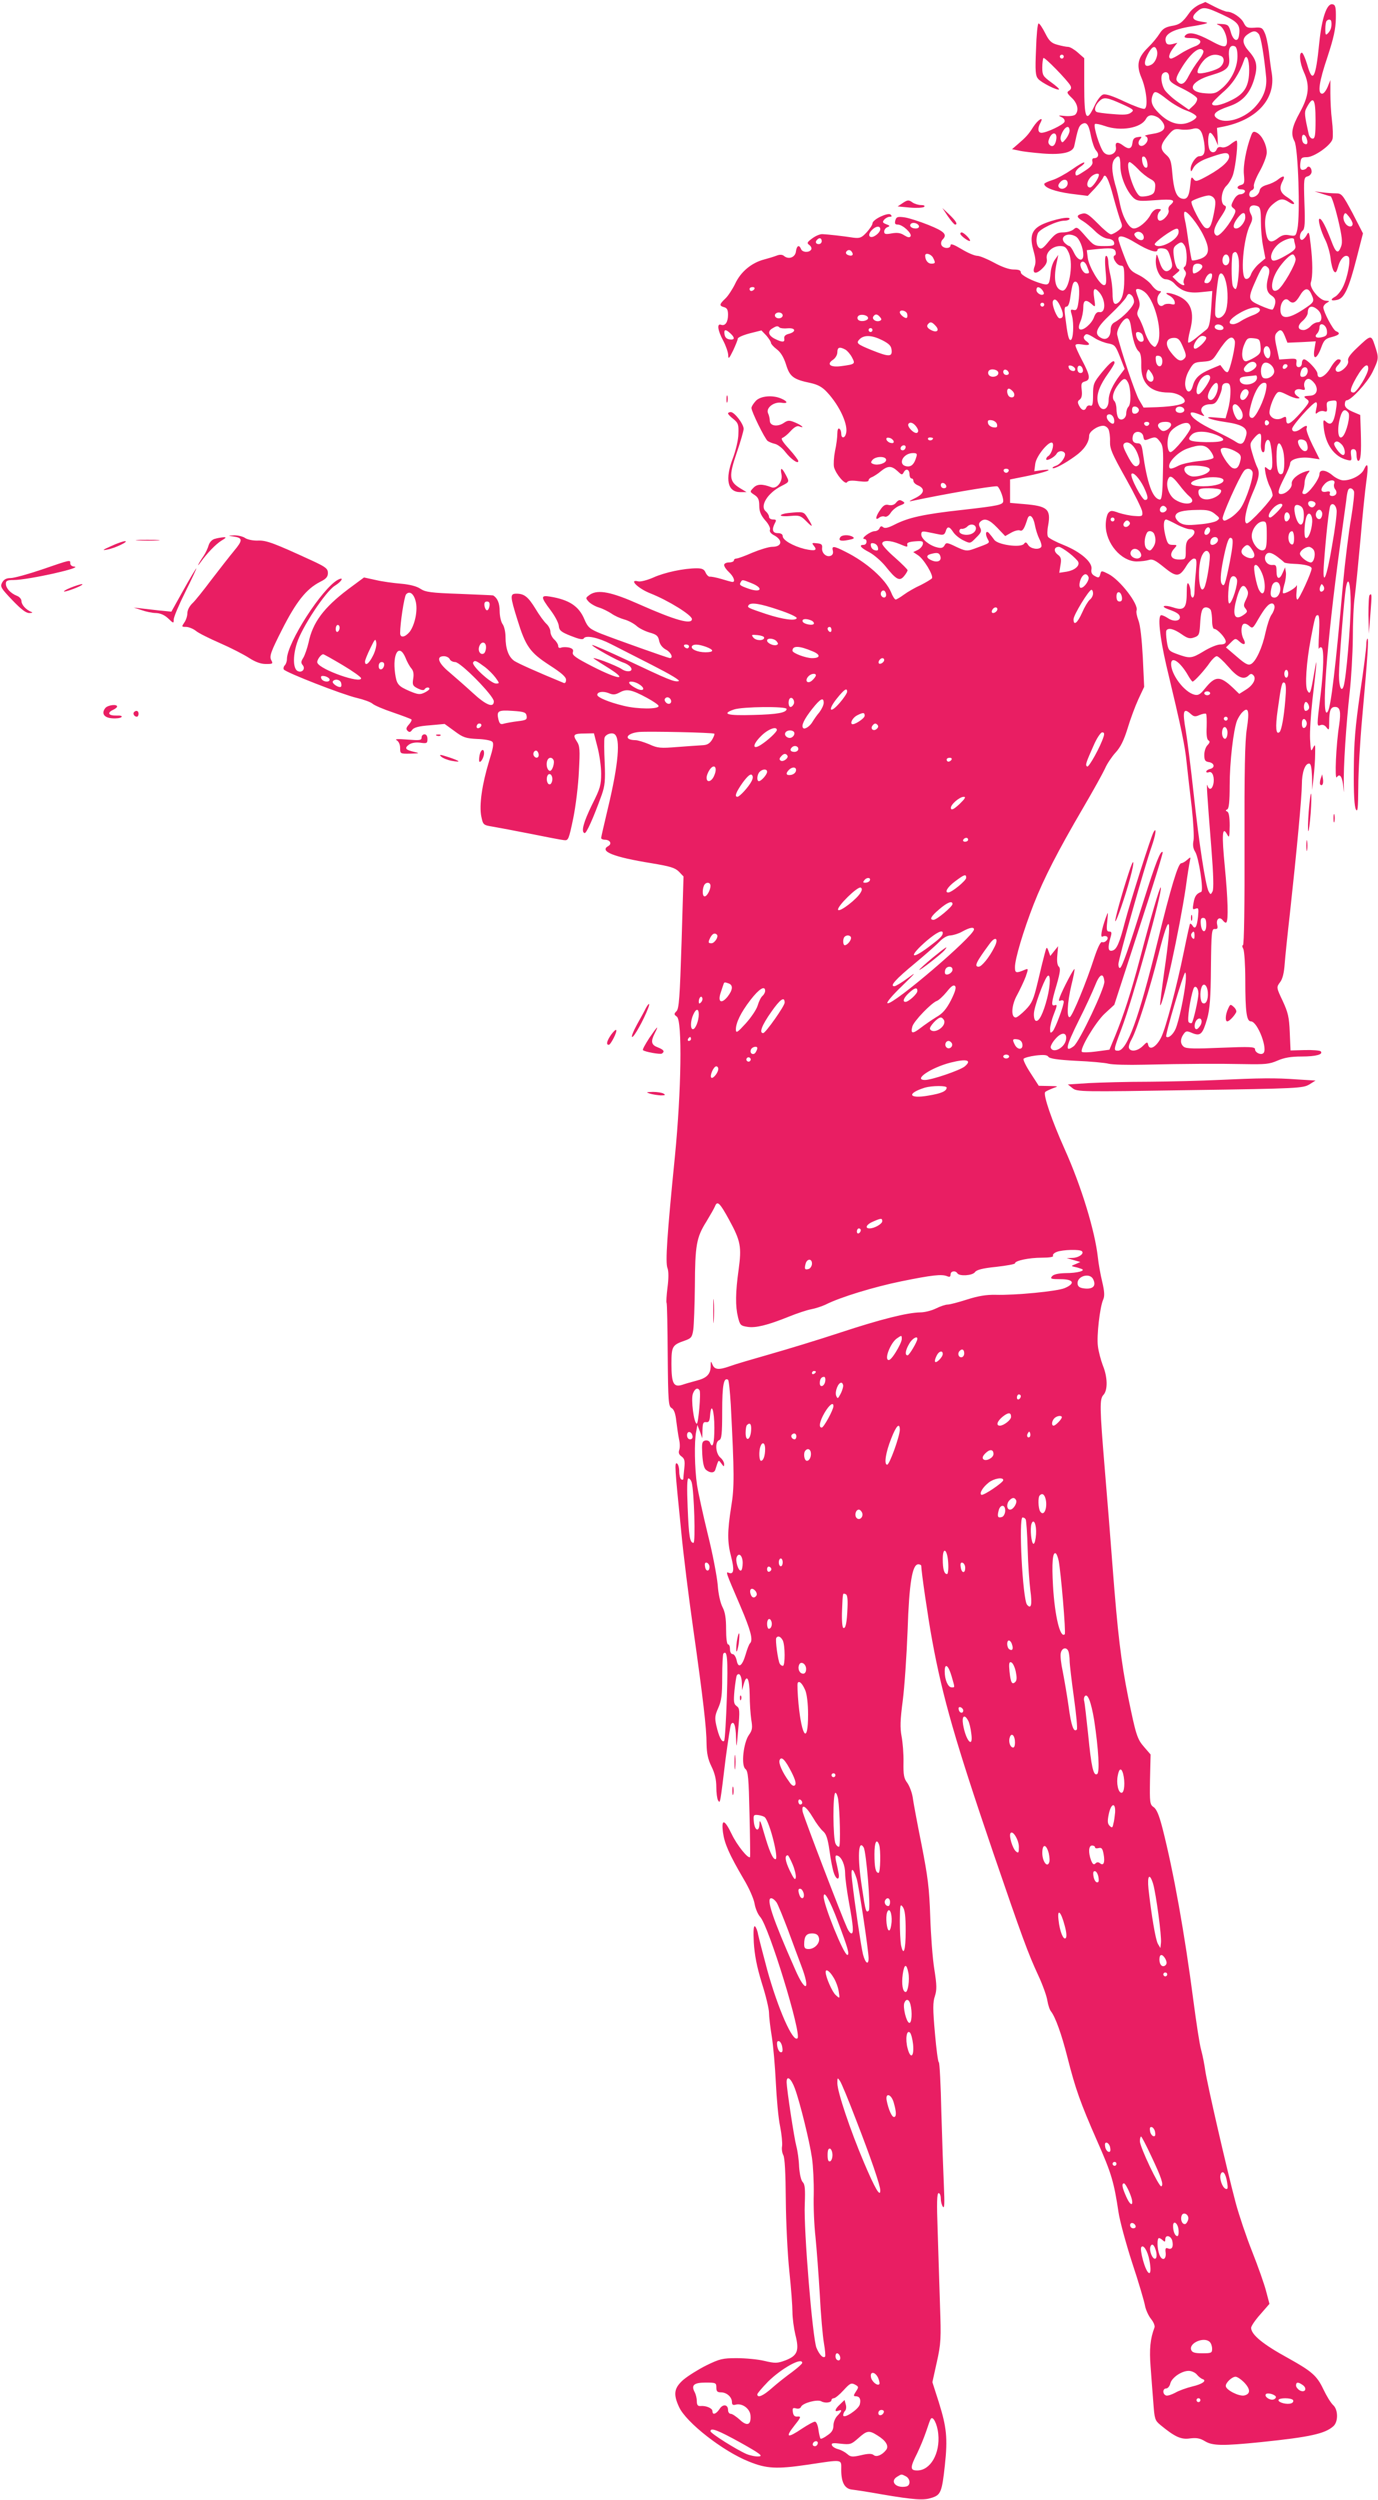 <?xml version="1.0" standalone="no"?>
<!DOCTYPE svg PUBLIC "-//W3C//DTD SVG 20010904//EN"
 "http://www.w3.org/TR/2001/REC-SVG-20010904/DTD/svg10.dtd">
<svg version="1.0" xmlns="http://www.w3.org/2000/svg"
 width="706pt" height="1280pt" viewBox="0 0 706 1280"
 preserveAspectRatio="xMidYMid meet">
<g transform="translate(0,1280) scale(0.1,-0.1)"
fill="#e91e63" stroke="none">
<path d="M6144 12776 c-17 -8 -40 -26 -50 -41 -35 -50 -51 -62 -92 -68 -31 -6
-45 -14 -61 -39 -11 -18 -38 -51 -60 -72 -52 -51 -60 -90 -33 -154 26 -61 35
-152 16 -159 -8 -3 -54 14 -103 37 -59 28 -95 40 -109 36 -13 -4 -32 -30 -47
-63 -40 -83 -50 -61 -50 108 l0 141 -33 29 c-18 16 -40 29 -50 29 -9 0 -34 5
-55 11 -30 8 -42 19 -62 59 -14 28 -29 50 -34 50 -5 0 -11 -60 -13 -132 -5
-113 -3 -136 11 -152 16 -19 99 -61 107 -54 2 3 -16 19 -41 37 -41 30 -45 36
-45 75 0 23 3 45 6 49 6 6 121 -112 138 -141 6 -11 4 -19 -6 -26 -14 -8 -12
-13 13 -37 30 -28 38 -66 18 -86 -6 -6 -30 -9 -52 -7 -34 4 -38 3 -20 -5 14
-6 20 -16 17 -25 -6 -15 -92 -56 -118 -56 -19 0 -21 23 -5 52 19 35 -13 16
-38 -23 -24 -38 -37 -52 -79 -88 l-29 -25 35 -7 c19 -5 74 -11 121 -15 101 -8
157 5 163 39 18 86 23 101 38 111 25 15 36 0 48 -64 6 -29 17 -62 26 -71 17
-19 12 -39 -11 -39 -8 0 -11 -7 -8 -18 3 -13 -7 -26 -36 -45 -47 -31 -51 -32
-51 -12 0 8 11 22 25 31 14 9 23 19 20 22 -2 3 -31 -13 -63 -36 -32 -22 -77
-47 -100 -54 -23 -7 -42 -16 -42 -20 0 -19 55 -39 135 -50 l88 -11 37 39 c20
22 39 47 42 55 10 28 28 -6 53 -102 14 -52 31 -107 37 -123 10 -25 9 -30 -13
-47 -13 -10 -30 -19 -37 -19 -8 0 -38 25 -68 56 -46 46 -59 55 -79 50 -32 -8
-31 -18 3 -38 15 -9 43 -32 62 -51 21 -21 47 -37 65 -39 19 -2 31 -9 33 -20 3
-15 -4 -18 -50 -18 -51 0 -54 2 -97 51 -40 46 -44 49 -60 35 -10 -9 -34 -16
-54 -16 -30 0 -41 -7 -73 -45 -29 -36 -39 -43 -50 -34 -15 12 -18 46 -7 74 8
22 99 65 136 65 15 0 27 5 27 10 0 17 -124 -14 -161 -41 -36 -25 -42 -59 -24
-123 11 -39 13 -60 6 -79 -15 -38 5 -45 38 -13 20 19 27 34 24 50 -7 32 28 66
68 66 25 0 32 -6 46 -37 24 -59 -1 -197 -35 -191 -38 7 -47 63 -25 158 l5 25
-17 -24 c-10 -13 -20 -42 -22 -65 -6 -63 -9 -67 -40 -60 -53 14 -113 45 -113
59 0 11 -11 15 -37 15 -23 0 -60 13 -100 35 -35 19 -74 35 -86 35 -13 0 -49
15 -80 34 -40 24 -57 30 -57 20 0 -19 -39 -18 -47 2 -3 8 -1 20 6 27 26 26 10
42 -72 75 -45 18 -101 36 -123 39 -36 5 -42 2 -47 -16 -4 -16 -1 -21 13 -21
25 0 74 -46 65 -60 -5 -8 -14 -6 -32 5 -18 12 -35 15 -64 10 -32 -6 -39 -4
-39 9 0 9 7 19 17 23 14 5 13 8 -7 15 -18 7 -20 11 -10 23 7 8 20 15 28 15 12
0 13 3 5 11 -13 13 -93 -25 -93 -45 0 -8 -14 -28 -30 -46 -26 -28 -35 -31 -68
-27 -50 8 -132 17 -158 18 -12 1 -36 -9 -53 -22 -27 -20 -28 -24 -14 -34 9 -7
13 -17 9 -23 -10 -17 -46 -15 -52 3 -10 24 -22 17 -26 -12 -3 -31 -38 -44 -62
-23 -9 7 -22 7 -37 1 -13 -5 -42 -14 -65 -20 -64 -17 -119 -63 -147 -123 -14
-29 -37 -64 -51 -77 -31 -29 -32 -37 -6 -44 15 -4 20 -14 20 -39 0 -38 -15
-59 -36 -51 -22 8 -17 -29 11 -81 14 -26 25 -59 26 -74 0 -23 4 -20 25 23 13
28 24 55 24 61 0 6 27 18 61 27 l60 15 25 -26 c13 -15 24 -32 24 -38 0 -5 13
-20 29 -32 20 -15 36 -40 48 -78 19 -63 38 -77 125 -95 40 -9 61 -21 86 -48
65 -70 110 -169 96 -213 -7 -24 -24 -23 -24 1 0 11 -4 23 -10 26 -6 4 -10 -7
-10 -26 0 -18 -5 -58 -12 -89 -6 -31 -8 -68 -5 -82 10 -37 58 -93 67 -77 6 8
23 10 59 5 34 -4 51 -3 51 4 0 6 8 14 18 17 9 4 30 17 45 30 36 29 54 29 85 1
22 -21 24 -22 33 -5 12 21 29 13 29 -14 0 -10 5 -19 10 -19 6 0 10 -6 10 -13
0 -7 10 -17 22 -22 40 -17 34 -43 -14 -66 -31 -15 -35 -19 -15 -14 165 35 396
75 435 75 10 0 32 -52 32 -75 0 -20 -23 -25 -210 -46 -199 -22 -274 -39 -344
-74 -35 -18 -52 -22 -61 -15 -9 8 -14 6 -19 -5 -3 -8 -14 -15 -25 -15 -21 0
-74 -39 -53 -40 17 0 15 -30 -3 -30 -27 0 -16 -15 29 -38 24 -13 61 -45 83
-72 55 -69 72 -78 95 -50 10 12 18 26 18 30 0 4 -29 33 -65 65 -36 31 -65 63
-65 71 0 19 41 18 87 -1 43 -18 44 -18 41 -2 -2 8 12 13 40 15 37 3 43 1 40
-15 -2 -9 -13 -23 -26 -29 l-23 -11 24 -16 c30 -19 80 -103 72 -118 -4 -5 -30
-21 -58 -35 -29 -13 -67 -35 -86 -49 -19 -14 -38 -25 -42 -25 -5 0 -16 17 -24
38 -28 66 -125 153 -234 207 -59 30 -71 31 -64 5 3 -13 -1 -22 -11 -26 -22 -9
-47 14 -44 40 2 17 -3 22 -26 24 -26 3 -28 2 -17 -12 21 -25 7 -29 -47 -17
-59 15 -112 45 -112 66 0 9 -9 15 -25 15 -27 0 -32 18 -15 51 9 16 7 19 -10
19 -11 0 -20 6 -20 14 0 7 -7 19 -16 27 -33 27 8 94 79 130 43 22 42 21 22 59
-20 38 -29 38 -21 0 7 -36 -25 -76 -52 -65 -47 18 -73 17 -92 -3 -19 -20 -19
-20 5 -36 20 -13 25 -25 25 -56 0 -29 8 -48 30 -74 17 -18 28 -40 25 -48 -4
-9 4 -20 19 -28 48 -25 44 -60 -7 -60 -18 0 -63 -14 -102 -30 -38 -17 -75 -30
-82 -30 -7 0 -13 -4 -13 -10 0 -5 -11 -10 -25 -10 -14 0 -25 -6 -25 -13 0 -8
11 -24 25 -37 24 -22 34 -50 18 -50 -5 0 -30 7 -56 15 -27 8 -54 13 -60 12 -6
-1 -16 8 -22 21 -7 17 -18 22 -45 22 -65 0 -165 -21 -222 -47 -32 -14 -67 -23
-78 -20 -51 13 -2 -36 61 -61 94 -37 214 -112 214 -132 0 -30 -84 -7 -271 76
-141 63 -209 76 -250 50 -24 -17 -25 -18 -9 -36 10 -11 34 -25 54 -31 20 -6
49 -21 64 -31 15 -11 44 -24 65 -30 20 -5 48 -20 62 -32 14 -13 44 -28 68 -35
36 -10 44 -17 49 -42 4 -19 16 -35 34 -45 26 -13 41 -44 21 -44 -8 0 -278 96
-352 125 -59 24 -68 32 -86 74 -28 67 -78 100 -176 116 -49 8 -48 -2 3 -70 22
-29 41 -65 42 -80 2 -23 11 -31 61 -51 43 -17 62 -21 67 -13 10 18 75 4 139
-29 30 -15 125 -64 210 -107 96 -49 148 -80 137 -83 -23 -5 -51 7 -265 108
-96 45 -176 80 -178 77 -6 -5 129 -81 163 -91 11 -4 27 -13 33 -21 19 -23 -15
-31 -45 -11 -13 9 -55 27 -92 41 -37 13 -60 19 -50 12 10 -7 46 -30 80 -51 97
-62 45 -56 -83 9 -90 46 -110 60 -105 75 4 13 -1 19 -19 24 -13 3 -32 3 -40 0
-10 -4 -16 -1 -16 8 0 8 -9 23 -20 33 -11 10 -20 28 -20 40 0 12 -9 30 -20 40
-12 11 -37 45 -56 77 -38 62 -58 78 -98 78 -34 0 -33 -12 5 -134 42 -136 64
-167 164 -232 62 -40 85 -60 85 -75 0 -13 -5 -19 -12 -16 -148 61 -231 99
-252 112 -30 20 -46 62 -46 124 0 25 -7 55 -15 65 -8 11 -15 41 -15 67 0 40
-11 66 -33 80 -1 1 -79 4 -173 8 -146 5 -174 9 -200 26 -19 13 -54 22 -99 26
-38 3 -97 11 -130 19 l-60 13 -81 -60 c-126 -95 -182 -171 -203 -273 -7 -30
-19 -65 -27 -78 -12 -19 -13 -26 -3 -38 15 -18 -2 -40 -24 -31 -25 9 -28 73
-6 143 25 81 147 265 195 295 36 22 49 48 15 30 -81 -44 -260 -322 -261 -406
0 -12 -5 -26 -11 -32 -6 -6 -8 -16 -5 -21 9 -15 301 -129 375 -146 34 -8 70
-21 79 -29 10 -9 57 -29 105 -45 49 -17 92 -33 95 -36 3 -3 -3 -15 -13 -26
-14 -16 -16 -23 -7 -32 9 -9 15 -8 24 5 9 12 35 19 90 23 l76 7 51 -37 c44
-33 58 -37 116 -40 35 -1 70 -7 77 -14 9 -9 5 -32 -16 -99 -36 -118 -52 -227
-40 -284 9 -43 10 -44 59 -52 28 -5 115 -21 195 -37 80 -16 156 -31 169 -32
23 -3 25 2 48 112 13 63 26 172 29 241 6 110 5 129 -11 153 -22 34 -16 40 42
40 l46 1 18 -70 c10 -38 19 -100 19 -136 0 -59 -5 -77 -46 -158 -45 -92 -58
-141 -39 -147 9 -3 44 74 88 196 16 46 19 73 15 165 -3 61 -3 117 -1 126 4 18
35 30 51 20 32 -21 21 -153 -33 -378 -19 -80 -35 -149 -35 -154 0 -5 9 -9 19
-9 26 0 38 -20 18 -32 -49 -27 27 -57 220 -88 95 -16 121 -23 141 -43 l24 -25
-10 -337 c-9 -282 -13 -340 -26 -353 -14 -14 -13 -17 2 -28 28 -20 23 -379
-10 -714 -40 -401 -50 -545 -38 -574 6 -16 6 -52 0 -98 -5 -40 -7 -75 -5 -79
3 -3 5 -124 6 -268 2 -239 4 -263 20 -271 12 -7 20 -28 24 -67 4 -32 10 -74
14 -93 5 -20 5 -44 1 -55 -5 -14 -1 -24 12 -33 15 -11 18 -22 14 -60 -3 -26
-5 -51 -5 -55 -1 -5 -5 -5 -11 -2 -5 3 -10 21 -10 40 0 19 -5 37 -11 41 -14 8
-12 -17 21 -346 11 -118 39 -341 61 -495 51 -361 69 -514 69 -595 1 -48 7 -78
25 -115 17 -34 25 -67 25 -105 0 -30 4 -61 9 -69 11 -17 10 -23 39 216 12 90
24 167 27 173 14 23 25 -5 26 -68 2 -60 3 -56 11 41 9 98 8 110 -8 121 -15 11
-16 23 -11 80 4 37 9 71 12 77 12 18 25 -2 26 -39 l1 -37 9 33 c15 53 29 27
30 -56 0 -42 4 -99 8 -127 7 -42 6 -54 -12 -79 -28 -40 -41 -156 -18 -174 14
-11 17 -46 21 -230 3 -119 4 -219 3 -221 -9 -12 -68 62 -94 117 -37 77 -54 81
-45 10 8 -59 32 -113 105 -238 29 -48 53 -103 57 -128 4 -24 17 -55 29 -68 44
-48 213 -599 191 -621 -23 -24 -100 150 -156 353 -21 79 -42 160 -46 179 -3
19 -11 38 -16 41 -7 5 -9 -23 -6 -82 4 -64 15 -123 41 -208 21 -65 37 -134 37
-152 0 -19 6 -73 14 -121 8 -49 17 -155 21 -238 4 -82 13 -183 22 -224 8 -41
12 -86 10 -100 -3 -14 0 -35 6 -46 8 -13 12 -93 13 -230 1 -115 9 -279 18
-364 9 -85 16 -179 16 -209 0 -31 7 -83 15 -117 21 -82 11 -107 -50 -131 -43
-16 -53 -16 -109 -3 -33 8 -97 14 -142 14 -72 0 -87 -4 -155 -37 -40 -20 -93
-53 -117 -73 -48 -42 -54 -73 -23 -140 36 -79 225 -227 359 -280 89 -36 141
-39 297 -16 188 28 175 30 175 -26 0 -65 18 -97 55 -101 17 -2 84 -12 150 -24
171 -29 218 -32 259 -18 46 15 52 29 67 167 15 138 9 194 -31 322 l-33 103 23
104 c21 95 22 118 16 291 -3 103 -9 275 -12 381 -5 140 -4 192 5 192 6 0 11
-12 11 -27 0 -16 5 -35 11 -43 8 -11 9 19 5 105 -3 66 -9 236 -13 378 -3 141
-9 257 -13 257 -4 0 -13 68 -20 150 -11 122 -11 158 0 189 10 32 10 55 -3 137
-9 54 -18 176 -21 271 -5 145 -12 202 -45 370 -22 109 -42 217 -45 241 -4 24
-16 56 -27 72 -18 23 -21 41 -20 106 1 43 -4 103 -10 134 -8 44 -7 81 6 180 9
69 20 231 25 360 8 245 24 340 55 340 8 0 15 -4 15 -8 0 -28 35 -269 56 -382
54 -294 120 -521 312 -1085 149 -435 179 -517 231 -629 23 -49 44 -108 47
-130 4 -23 12 -48 19 -56 22 -28 54 -116 84 -235 41 -161 65 -230 153 -430 73
-165 85 -207 109 -365 6 -41 37 -156 69 -255 33 -99 62 -198 66 -220 4 -22 18
-53 31 -69 13 -16 21 -35 18 -44 -22 -57 -27 -112 -20 -201 4 -53 10 -136 14
-184 6 -83 8 -91 36 -114 74 -61 106 -76 152 -69 33 4 51 1 76 -14 39 -24 90
-25 287 -5 252 26 329 43 372 82 25 23 24 85 -2 108 -12 11 -34 47 -50 81 -33
69 -58 91 -180 159 -130 71 -189 120 -190 155 0 9 21 40 47 69 l47 54 -17 64
c-9 36 -41 126 -71 202 -30 75 -68 188 -85 251 -46 173 -148 618 -156 678 -4
29 -13 76 -21 105 -8 28 -25 140 -39 247 -46 353 -102 664 -159 888 -17 66
-30 98 -45 108 -20 14 -21 23 -19 143 l3 127 -32 37 c-37 42 -43 62 -83 257
-36 179 -54 328 -80 670 -11 146 -29 371 -40 500 -26 317 -27 356 -6 378 22
25 21 90 -4 151 -10 27 -22 71 -25 98 -7 52 10 200 27 238 8 18 7 41 -5 92 -9
37 -19 93 -22 123 -15 137 -85 366 -170 555 -66 147 -112 281 -100 293 3 4 21
12 38 19 32 11 32 11 -19 12 l-52 1 -42 65 c-23 35 -39 68 -36 73 3 5 31 13
62 17 42 5 59 3 65 -6 6 -10 48 -16 141 -21 73 -3 149 -10 168 -15 19 -5 100
-7 180 -5 217 5 381 6 516 3 106 -2 128 0 169 18 35 15 68 21 124 21 74 0 113
11 97 27 -4 4 -41 7 -81 6 l-73 -2 -4 92 c-3 78 -9 103 -36 161 -33 70 -33 70
-14 96 13 16 21 49 24 95 3 39 15 156 27 260 35 320 61 599 61 658 0 61 16
107 37 107 9 0 13 -19 15 -67 l1 -68 7 65 c4 36 8 90 8 120 1 49 0 52 -11 30
-10 -22 -12 -17 -15 45 -2 38 4 128 12 200 24 205 26 236 10 145 -19 -112 -22
-120 -36 -96 -13 23 -5 145 17 261 22 116 24 125 37 125 7 0 9 -28 6 -92 -3
-51 -3 -87 -1 -80 3 6 9 10 14 6 13 -8 11 -111 -6 -249 -19 -155 -19 -156 1
-148 11 4 22 -1 30 -12 13 -17 14 -14 14 27 0 59 7 78 30 78 26 0 31 -24 21
-93 -16 -101 -24 -284 -12 -267 16 23 29 1 34 -55 3 -32 3 -26 2 15 -3 86 12
314 30 475 8 72 15 195 16 275 0 80 4 177 10 215 5 39 18 169 29 290 10 121
24 255 30 298 12 85 8 106 -12 63 -13 -29 -64 -56 -105 -56 -14 0 -38 11 -55
25 -35 30 -68 33 -68 7 0 -26 -57 -102 -76 -102 -12 0 -14 5 -8 18 4 9 8 29 8
43 1 14 8 34 16 44 14 17 13 17 -10 11 -42 -13 -75 -42 -72 -64 3 -20 -30 -52
-55 -52 -20 0 -16 19 17 84 17 32 30 65 30 73 0 21 50 35 103 28 l48 -7 -36
72 c-20 40 -34 78 -31 86 7 18 -4 17 -28 -1 -25 -19 -46 -19 -46 -1 0 17 107
136 122 136 6 0 7 -13 2 -32 -6 -28 -5 -31 8 -20 9 7 23 9 32 6 14 -5 17 -1
14 22 -3 25 1 29 25 32 26 3 27 1 24 -30 -11 -83 -26 -104 -56 -75 -11 10 -13
4 -9 -33 9 -86 54 -149 119 -165 24 -6 25 -4 21 24 -3 24 0 31 12 31 11 0 16
-9 16 -30 0 -16 4 -30 9 -30 13 0 16 42 13 145 l-3 90 -40 17 c-27 12 -39 23
-39 37 0 12 4 21 9 21 23 0 105 89 132 143 34 71 34 73 13 137 -19 57 -19 57
-92 -12 -36 -34 -49 -53 -45 -66 6 -24 -45 -68 -60 -53 -7 7 -5 17 6 29 21 23
21 32 3 32 -8 0 -26 -20 -40 -45 -27 -45 -66 -63 -66 -29 0 18 -53 74 -69 74
-6 0 -11 -9 -11 -20 0 -11 -7 -20 -16 -20 -10 0 -14 7 -12 23 3 20 0 22 -42
19 l-46 -3 -13 60 c-11 49 -11 64 -1 76 19 22 29 18 43 -17 l13 -33 72 3 73 4
-7 -42 c-9 -57 13 -50 35 10 14 39 22 46 54 54 39 10 47 20 22 30 -15 5 -65
100 -65 122 0 7 8 18 18 23 15 9 15 10 -4 11 -33 0 -88 67 -78 94 10 28 10
105 -1 194 -7 62 -9 69 -19 51 -6 -13 -17 -24 -23 -27 -18 -5 -17 33 1 47 11
9 13 39 9 142 -4 125 -3 131 17 136 11 3 20 14 20 24 0 21 -16 34 -25 19 -3
-5 -13 -10 -21 -10 -11 0 -14 9 -12 33 3 28 6 32 33 32 38 0 124 61 132 93 3
13 2 56 -3 96 -5 39 -8 101 -8 138 l0 68 -14 -35 c-8 -19 -20 -35 -28 -35 -25
0 -16 61 28 191 31 95 41 140 42 194 1 59 -2 70 -17 73 -29 6 -55 -70 -68
-198 -18 -183 -34 -211 -62 -110 -10 33 -22 60 -27 60 -16 0 -11 -52 10 -99
32 -69 26 -122 -20 -206 -42 -76 -48 -111 -28 -148 19 -34 30 -377 15 -450 -8
-36 -9 -37 -40 -32 -25 5 -39 1 -60 -15 -37 -29 -54 -20 -62 34 -10 67 1 111
36 140 36 30 51 32 84 10 14 -9 25 -12 25 -6 0 6 -16 20 -35 32 -37 23 -43 46
-24 82 15 28 6 32 -23 9 -13 -11 -39 -23 -58 -28 -21 -6 -34 -16 -36 -27 -3
-20 -21 -36 -41 -36 -18 0 -16 29 1 36 8 3 12 12 10 19 -3 8 10 43 30 78 20
36 36 78 36 96 0 39 -24 87 -50 101 -17 9 -22 7 -30 -14 -25 -66 -42 -155 -37
-200 4 -41 2 -49 -14 -53 -26 -7 -24 -23 2 -23 12 0 19 -5 17 -12 -3 -7 -13
-13 -24 -13 -11 0 -25 -12 -34 -30 -14 -27 -14 -31 0 -42 13 -10 13 -15 -3
-45 -29 -53 -73 -102 -85 -94 -20 12 -13 42 23 95 27 41 31 53 20 58 -25 9
-19 76 9 102 12 12 28 38 34 59 14 48 27 172 17 172 -4 0 -18 -9 -32 -20 -16
-12 -34 -18 -45 -14 -11 3 -20 0 -24 -10 -8 -21 -30 -21 -38 0 -10 26 -7 84 4
84 6 0 18 -15 26 -32 l14 -33 -2 45 -3 45 40 8 c167 36 261 142 241 270 -4 23
-11 74 -15 112 -5 39 -14 83 -22 98 -11 25 -17 28 -53 25 -36 -2 -42 1 -54 25
-13 27 -58 57 -85 57 -7 0 -36 11 -63 25 -27 14 -49 25 -49 25 0 -1 -14 -7
-31 -14z m119 -51 c80 -37 93 -53 85 -106 -5 -38 -30 -28 -42 16 -10 36 -15
40 -46 42 -30 2 -32 1 -13 -7 27 -11 51 -86 33 -104 -8 -8 -29 -1 -80 27 -72
38 -110 46 -128 25 -8 -10 -1 -13 31 -13 54 0 64 -27 15 -44 -18 -7 -50 -23
-70 -36 -21 -14 -42 -25 -48 -25 -17 0 -11 25 11 54 l21 27 -26 -7 c-18 -4
-28 -2 -32 9 -15 39 29 66 131 82 22 3 51 9 65 12 22 6 20 7 -14 12 -47 7 -55
22 -25 50 31 28 44 27 132 -14z m558 -37 c3 -25 -3 -43 -17 -58 -12 -12 -14
-10 -14 21 0 20 3 39 7 42 10 11 23 8 24 -5z m-372 -62 c11 -13 27 -108 38
-222 5 -58 -15 -109 -63 -158 -57 -57 -148 -82 -189 -52 -27 19 -10 37 60 61
70 23 109 66 131 141 19 66 13 96 -27 141 -35 40 -37 66 -7 87 28 20 42 20 57
2z m-109 -114 c0 -57 -30 -121 -77 -162 -31 -27 -41 -31 -85 -28 -102 6 -84
61 31 94 78 23 94 39 88 91 -5 44 6 65 29 56 9 -3 14 -21 14 -51z m-414 33
c10 -24 -5 -64 -27 -76 -35 -18 -43 3 -20 50 22 43 38 51 47 26z m239 -5 c4
-6 -7 -27 -23 -48 -16 -20 -39 -56 -51 -79 -22 -45 -40 -53 -60 -29 -9 11 -3
27 28 77 46 72 90 105 106 79z m-715 -30 c0 -5 -4 -10 -10 -10 -5 0 -10 5 -10
10 0 6 5 10 10 10 6 0 10 -4 10 -10z m804 4 c21 -8 20 -37 -2 -57 -18 -17
-101 -39 -114 -31 -12 7 18 60 44 78 24 17 46 20 72 10z m146 -72 c0 -82 -23
-121 -89 -154 -55 -28 -101 -36 -101 -19 0 6 25 31 55 58 50 42 86 98 109 166
11 35 26 6 26 -51z m-410 -37 c0 -21 11 -31 69 -59 38 -19 71 -41 74 -49 3 -8
-5 -25 -18 -37 l-24 -22 -54 38 c-31 21 -62 51 -71 65 -16 28 -21 70 -9 82 15
15 33 6 33 -18z m-9 -115 c28 -22 73 -48 100 -57 27 -10 49 -24 49 -31 0 -7
-17 -20 -37 -28 -50 -21 -104 -5 -155 46 -37 36 -45 61 -32 94 9 23 19 20 75
-24z m-226 -26 c54 -25 57 -28 39 -41 -14 -11 -37 -12 -94 -7 -41 3 -78 8 -82
11 -14 8 -8 33 13 54 24 24 38 22 124 -17z m985 -80 c0 -76 -3 -94 -15 -94 -8
0 -17 10 -20 23 -21 94 -23 112 -13 131 36 70 48 55 48 -60z m-810 16 c11 -6
24 -20 30 -31 16 -29 -2 -47 -58 -55 -26 -4 -41 -9 -34 -11 17 -6 15 -28 -3
-43 -23 -19 -43 3 -25 26 12 14 11 16 -10 12 -19 -2 -26 -10 -28 -30 -4 -31
-19 -35 -48 -13 -28 21 -42 18 -37 -8 7 -34 -38 -54 -62 -27 -20 22 -56 138
-45 145 4 3 27 -2 50 -10 81 -29 186 -11 211 36 11 21 31 24 59 9z m-450 -69
c0 -10 -9 -29 -19 -42 -18 -22 -20 -22 -26 -6 -8 18 18 67 35 67 6 0 10 -9 10
-19z m689 -59 c8 -52 1 -72 -25 -72 -17 0 -44 -40 -44 -65 1 -17 3 -16 15 7
10 17 33 33 67 46 86 31 108 35 114 17 9 -23 -30 -61 -105 -103 -58 -32 -65
-34 -76 -19 -11 15 -13 10 -17 -33 -6 -58 -17 -75 -46 -66 -26 9 -39 46 -46
131 -5 59 -10 74 -31 92 -33 29 -32 50 7 97 28 34 35 38 67 33 20 -3 47 -1 61
3 35 10 49 -7 59 -68z m-757 17 c-4 -32 -19 -46 -34 -31 -9 9 -9 18 0 38 15
31 38 26 34 -7z m1283 0 c8 -23 1 -34 -14 -24 -13 8 -15 45 -2 45 5 0 13 -9
16 -21z m-955 -139 c0 -55 32 -130 68 -164 19 -16 31 -17 112 -11 90 7 107 2
76 -25 -8 -6 -12 -18 -9 -26 6 -17 -24 -54 -44 -54 -16 0 -17 32 -1 48 9 9 7
12 -10 12 -14 0 -27 -11 -37 -29 -18 -35 -61 -71 -86 -71 -24 0 -56 55 -70
121 -6 30 -17 78 -26 106 -18 67 -19 108 -3 128 22 26 30 17 30 -35z m138 16
c3 -20 0 -27 -10 -24 -7 3 -14 17 -16 32 -3 20 0 27 10 24 7 -3 14 -17 16 -32z
m-47 -32 c18 -20 47 -42 62 -50 23 -12 28 -21 25 -46 -2 -26 -9 -33 -33 -40
-16 -4 -36 -6 -43 -3 -32 12 -82 175 -54 175 4 0 24 -16 43 -36z m-201 -29 c0
-18 -33 -65 -45 -65 -20 0 -19 29 2 52 15 17 43 25 43 13z m-160 -44 c0 -22
-29 -36 -43 -22 -7 7 -6 15 3 26 17 21 40 19 40 -4z m749 -75 c10 -11 10 -28
1 -74 -14 -71 -23 -87 -44 -79 -18 7 -80 126 -71 136 9 9 67 29 86 30 9 1 22
-5 28 -13z m225 -42 c13 -5 16 -22 16 -78 0 -40 5 -99 12 -131 l11 -58 -31
-26 c-17 -14 -36 -39 -42 -54 -6 -18 -16 -27 -27 -25 -30 6 -14 208 23 279 11
22 12 34 4 50 -20 36 -2 57 34 43z m-278 -150 c35 -71 30 -103 -18 -120 -21
-7 -40 -10 -42 -6 -2 4 -9 43 -16 87 -6 44 -14 97 -19 117 -5 20 -6 40 -2 43
10 10 69 -63 97 -121z m214 94 c0 -25 -27 -58 -47 -58 -19 0 -16 23 8 54 25
32 39 33 39 4z m-1672 -45 c2 -8 -5 -13 -17 -13 -21 0 -35 13 -24 24 10 10 36
3 41 -11z m-198 -17 c0 -8 -10 -22 -22 -30 -30 -22 -48 -3 -23 24 21 23 45 26
45 6z m1528 -18 c-6 -40 -104 -88 -122 -60 -6 9 91 79 112 81 8 1 12 -7 10
-21z m-178 -24 c0 -19 -25 -18 -41 2 -10 13 -10 17 1 24 17 10 40 -5 40 -26z
m-350 6 c20 -10 40 -59 40 -96 0 -36 -28 -29 -47 11 -9 19 -20 35 -24 35 -4 0
-15 7 -24 16 -29 30 13 57 55 34z m309 -34 c64 -39 111 -54 111 -36 0 6 11 10
27 8 23 -2 29 -10 40 -48 11 -37 11 -47 -1 -59 -22 -21 -41 -8 -56 40 -14 44
-14 44 -18 13 -5 -49 22 -104 51 -104 13 0 32 -9 43 -21 36 -40 73 -52 137
-45 l58 6 -6 -93 c-6 -75 -10 -95 -27 -107 -10 -8 -34 -27 -52 -42 -18 -15
-36 -25 -38 -22 -3 3 1 31 9 62 25 94 5 149 -64 178 -43 18 -78 19 -43 1 14
-7 26 -21 28 -31 3 -15 0 -18 -19 -13 -13 3 -29 1 -36 -4 -28 -24 -48 32 -21
59 9 9 8 12 -4 12 -9 0 -26 14 -38 31 -12 16 -43 40 -68 52 -41 20 -47 28 -73
97 -16 41 -29 80 -29 87 0 22 30 15 89 -21z m-1609 9 c0 -8 -7 -15 -15 -15
-16 0 -20 12 -8 23 11 12 23 8 23 -8z m2420 8 c0 -5 3 -18 6 -29 5 -18 -4 -27
-51 -54 -39 -22 -60 -29 -67 -22 -17 17 5 65 42 90 32 21 70 29 70 15z m-560
-32 c13 -25 13 -98 0 -106 -8 -5 -7 -11 0 -20 8 -10 8 -19 0 -35 -6 -11 -8
-25 -5 -30 11 -19 -15 -10 -37 12 l-21 21 21 18 c17 13 18 18 8 22 -8 3 -17
28 -21 57 -6 43 -4 53 11 65 25 19 31 18 44 -4z m-355 -28 c3 -10 2 -19 -4
-21 -17 -6 10 -52 31 -52 16 0 18 -9 18 -71 0 -67 -11 -106 -34 -121 -18 -12
-26 2 -26 50 0 26 -5 67 -11 92 -6 25 -11 57 -11 73 -1 15 -5 27 -11 27 -6 0
-7 -28 -3 -75 6 -62 4 -75 -8 -75 -21 0 -77 94 -83 139 l-5 40 38 4 c87 9 102
7 109 -10z m-1350 -4 c10 -15 -1 -23 -20 -15 -9 3 -13 10 -10 16 8 13 22 13
30 -1z m1980 -30 c8 -37 -3 -159 -15 -159 -4 0 -11 7 -14 16 -8 21 -8 159 1
167 13 14 22 6 28 -24z m-1565 2 c14 -27 13 -31 -9 -31 -17 0 -31 18 -31 41 0
17 29 9 40 -10z m1518 -5 c2 -10 -1 -23 -7 -29 -16 -16 -34 6 -26 33 8 24 28
22 33 -4z m340 -2 c3 -23 -66 -143 -91 -158 -39 -24 -40 41 -1 103 26 41 67
82 79 78 5 -2 11 -12 13 -23z m-1068 -40 c13 -33 13 -34 -5 -34 -16 0 -36 39
-28 53 9 15 24 6 33 -19z m590 1 c0 -12 -28 -35 -44 -35 -8 0 -7 35 1 43 12
13 43 7 43 -8z m337 -6 c7 -7 8 -21 2 -42 -15 -54 -11 -83 15 -100 18 -12 22
-22 19 -42 -3 -14 -9 -27 -13 -30 -4 -3 -33 7 -64 21 -65 29 -65 33 -16 142
29 63 38 70 57 51z m-287 -38 c0 -21 -13 -41 -26 -41 -17 0 -17 5 -4 31 11 20
30 26 30 10z m69 -28 c15 -51 13 -133 -2 -163 -15 -29 -42 -38 -50 -16 -6 15
9 178 18 204 8 23 24 12 34 -25z m-751 -38 c2 -16 1 -49 -3 -73 -5 -36 -10
-43 -25 -39 -16 4 -17 1 -8 -29 11 -42 7 -124 -7 -125 -10 -1 -16 26 -28 124
-5 36 -3 47 7 47 9 0 16 18 20 50 4 28 9 57 13 66 9 23 28 11 31 -21z m-1663
-5 c-3 -5 -10 -10 -16 -10 -5 0 -9 5 -9 10 0 6 7 10 16 10 8 0 12 -4 9 -10z
m1475 -5 c7 -9 10 -18 7 -21 -10 -11 -37 5 -37 21 0 19 14 19 30 0z m292 -12
c34 -39 34 -108 0 -101 -11 2 -20 -7 -27 -26 -11 -33 -57 -72 -73 -62 -7 4 -6
18 4 41 8 19 14 50 14 70 0 39 13 44 43 18 19 -18 20 -17 13 30 -8 50 1 59 26
30z m239 -4 c50 -50 87 -207 59 -258 -11 -21 -13 -22 -30 -6 -11 10 -27 40
-36 69 -9 28 -23 59 -30 70 -9 14 -10 24 -1 43 8 18 8 32 -1 57 -7 18 -12 35
-12 39 0 15 31 6 51 -14z m847 -4 c18 -39 16 -42 -40 -79 -79 -52 -118 -52
-118 -2 0 39 24 66 42 48 20 -20 35 -14 57 23 24 41 43 45 59 10z m-908 -40
c0 -22 -56 -81 -99 -105 -14 -7 -21 -21 -21 -39 0 -38 -22 -56 -49 -41 -38 20
-25 51 48 120 38 36 74 75 81 88 9 19 14 21 26 11 8 -6 14 -22 14 -34z m-374
-32 c15 -34 12 -53 -7 -53 -14 0 -41 69 -35 87 8 20 26 6 42 -34z m-86 17 c0
-5 -4 -10 -10 -10 -5 0 -10 5 -10 10 0 6 5 10 10 10 6 0 10 -4 10 -10z m1105
-28 c0 -8 -16 -19 -36 -26 -19 -7 -46 -20 -60 -29 -13 -9 -31 -17 -41 -17 -35
0 -17 29 35 58 54 31 102 37 102 14z m297 1 c24 -22 24 -63 0 -63 -11 0 -27
-9 -37 -20 -10 -11 -26 -20 -36 -20 -31 0 -34 22 -6 46 15 13 27 32 27 42 0
35 22 42 52 15z m-2105 -18 c3 -9 3 -19 -1 -22 -7 -7 -36 16 -36 28 0 15 30
10 37 -6z m-637 -10 c0 -8 -9 -15 -20 -15 -11 0 -20 7 -20 15 0 8 9 15 20 15
11 0 20 -7 20 -15z m437 -11 c5 -14 -30 -24 -47 -14 -7 4 -9 13 -5 19 8 15 47
10 52 -5z m62 2 c9 -10 8 -15 -2 -19 -19 -7 -41 8 -33 22 10 15 21 14 35 -3z
m1286 -53 c9 -65 23 -109 40 -123 9 -8 13 -30 12 -69 -2 -93 46 -141 140 -141
41 0 83 -23 83 -44 0 -16 -50 -27 -143 -31 l-68 -2 -24 41 c-19 33 -93 252
-111 331 -6 24 30 85 50 85 10 0 17 -16 21 -47z m-1001 8 c21 -23 6 -37 -24
-21 -21 11 -25 22 -13 33 10 11 19 8 37 -12z m1474 -8 c2 -8 -5 -13 -17 -13
-21 0 -35 13 -24 24 10 10 36 3 41 -11z m530 -15 c3 -22 -2 -29 -23 -34 -30
-8 -44 1 -27 18 7 7 12 20 12 31 0 30 34 16 38 -15z m-2804 15 c4 -4 23 -6 43
-4 41 3 43 -19 2 -29 -15 -4 -23 -12 -21 -23 4 -21 -10 -21 -48 -2 -34 17 -39
39 -12 54 21 13 27 13 36 4z m476 -13 c0 -5 -4 -10 -10 -10 -5 0 -10 5 -10 10
0 6 5 10 10 10 6 0 10 -4 10 -10z m-728 -17 c24 -22 23 -35 -4 -31 -15 2 -24
11 -26 26 -4 26 5 28 30 5z m2112 -9 c9 -24 7 -34 -8 -34 -13 0 -26 20 -26 41
0 15 27 10 34 -7z m-244 -16 c19 -12 51 -24 70 -27 31 -6 36 -12 58 -68 l24
-62 -25 -33 c-37 -49 -57 -94 -57 -126 0 -58 -45 -64 -56 -8 -7 39 11 85 55
146 17 24 31 47 31 52 0 20 -21 4 -64 -48 -43 -53 -46 -60 -46 -116 0 -48 -3
-59 -14 -55 -8 3 -17 -1 -20 -9 -8 -20 -24 -17 -37 8 -9 17 -9 24 3 32 10 8
13 23 10 49 -4 33 -1 39 17 44 29 8 26 30 -14 106 -19 36 -35 71 -35 78 0 7
11 9 35 5 38 -7 45 0 18 19 -9 7 -13 17 -9 23 10 16 16 15 56 -10z m-1090 -10
c35 -18 46 -29 48 -50 4 -36 -14 -36 -99 -2 -79 32 -85 37 -64 58 23 22 63 20
115 -6z m1660 12 c0 -17 -49 -62 -60 -55 -16 10 18 65 40 65 11 0 20 -5 20
-10z m-119 -47 c17 -39 18 -49 6 -60 -18 -18 -36 -9 -69 34 -32 41 -24 73 18
73 20 0 29 -9 45 -47z m265 32 c7 -17 -24 -153 -36 -160 -5 -3 -15 4 -23 16
l-15 20 -50 -21 c-58 -25 -80 -46 -91 -86 -11 -41 -35 -37 -39 6 -1 22 6 50
21 75 21 37 26 40 70 43 44 3 50 7 74 45 50 78 76 96 89 62z m132 -27 c3 -33
-1 -40 -30 -58 -18 -11 -39 -20 -45 -20 -21 0 -25 45 -9 84 14 34 19 37 48 34
30 -3 33 -6 36 -40z m50 -27 c2 -13 -1 -28 -6 -33 -13 -13 -34 25 -26 47 9 22
28 13 32 -14z m-2177 9 c10 -6 26 -24 34 -40 18 -34 17 -35 -57 -45 -54 -7
-75 10 -40 33 12 8 22 25 22 38 0 26 11 30 41 14z m1624 -60 c0 -36 -29 -33
-33 3 -3 23 0 28 15 25 12 -2 18 -12 18 -28z m482 -17 c6 -18 -45 -49 -59 -35
-9 9 -7 17 7 32 20 22 46 23 52 3z m91 -31 c4 -23 -30 -47 -54 -38 -17 7 -19
57 -2 74 16 16 52 -7 56 -36z m63 15 c-13 -13 -26 -3 -16 12 3 6 11 8 17 5 6
-4 6 -10 -1 -17z m-1083 -4 c6 -19 -25 -16 -32 3 -4 11 -1 14 11 12 9 -2 18
-9 21 -15z m40 -6 c2 -10 -3 -17 -12 -17 -10 0 -16 9 -16 21 0 24 23 21 28 -4z
m1462 6 c0 -28 -59 -123 -75 -123 -19 0 -19 13 1 53 39 75 74 109 74 70z
m-310 -13 c0 -11 -7 -23 -15 -27 -21 -8 -28 1 -20 26 8 27 35 27 35 1z m-1585
-10 c0 -18 -33 -26 -47 -12 -6 6 -7 15 -3 22 10 16 50 8 50 -10z m53 2 c2 -7
-3 -12 -12 -12 -9 0 -16 7 -16 16 0 17 22 14 28 -4z m742 -28 c0 -20 -17 -25
-30 -9 -7 8 -9 23 -5 36 7 22 8 22 21 4 8 -10 14 -24 14 -31z m290 2 c0 -17
-42 -78 -57 -84 -19 -6 -16 35 4 69 18 30 53 40 53 15z m240 0 c0 -36 -81 -50
-88 -14 -2 13 6 18 35 21 21 2 41 4 46 5 4 1 7 -4 7 -12z m-661 -24 c15 -28
17 -110 3 -124 -7 -7 -12 -22 -12 -35 0 -27 -28 -42 -41 -22 -5 8 -9 28 -9 45
0 16 -5 35 -11 41 -15 15 -5 52 22 86 24 32 35 34 48 9z m958 -8 c19 -30 8
-58 -23 -60 -36 -2 -38 -4 -20 -17 18 -13 16 -17 -30 -70 -52 -59 -74 -70 -74
-37 0 18 -3 19 -20 10 -26 -14 -57 -4 -65 20 -6 18 16 82 36 106 9 11 18 10
50 -6 21 -11 46 -20 56 -20 15 0 15 1 -2 13 -24 18 -10 40 21 33 18 -5 22 -3
18 9 -8 21 3 45 20 45 9 0 23 -12 33 -26z m-497 -14 c0 -32 -22 -71 -39 -68
-19 4 -16 31 6 65 19 28 33 30 33 3z m64 -30 c0 -25 -6 -65 -13 -89 l-12 -43
-51 4 c-73 8 -34 -11 50 -23 86 -12 116 -31 107 -67 -12 -46 -24 -54 -54 -34
-14 10 -62 35 -106 56 -78 36 -125 70 -125 89 0 9 17 7 55 -9 18 -7 18 -6 6 9
-18 23 2 47 39 47 22 0 31 7 44 34 9 19 16 40 16 48 0 20 11 29 30 26 11 -3
15 -15 14 -48z m183 18 c-8 -54 -54 -148 -71 -148 -20 0 -20 23 -2 84 18 59
42 96 63 96 12 0 14 -7 10 -32z m-1297 -13 c14 -17 5 -36 -15 -28 -16 6 -21
43 -6 43 5 0 14 -7 21 -15z m1207 -1 c2 -5 -3 -19 -11 -29 -21 -28 -43 -7 -26
25 11 21 31 23 37 4z m-41 -89 c18 -28 13 -55 -10 -55 -15 0 -37 57 -29 73 8
14 23 7 39 -18z m-521 -5 c0 -8 -8 -16 -17 -18 -13 -2 -18 3 -18 18 0 15 5 20
18 18 9 -2 17 -10 17 -18z m232 4 c5 -15 -20 -24 -37 -14 -7 4 -9 13 -5 19 8
14 37 11 42 -5z m841 -17 c12 -14 -9 -102 -29 -122 -26 -26 -31 49 -8 113 10
25 22 28 37 9z m-1200 -35 c4 -24 -7 -29 -26 -10 -18 18 -15 40 6 36 9 -2 18
-13 20 -26z m-600 -25 c3 -14 -1 -18 -20 -15 -12 2 -24 11 -26 21 -3 14 1 18
20 15 12 -2 24 -11 26 -21z m1394 8 c0 -5 -5 -11 -11 -13 -6 -2 -11 4 -11 13
0 9 5 15 11 13 6 -2 11 -8 11 -13z m-1804 -25 c8 -13 8 -21 1 -26 -14 -8 -53
31 -45 45 9 14 29 5 44 -19z m1190 19 c-2 -6 -8 -10 -13 -10 -5 0 -11 4 -13
10 -2 6 4 11 13 11 9 0 15 -5 13 -11z m112 -4 c0 -8 -10 -19 -21 -26 -17 -9
-25 -8 -36 4 -21 20 -8 37 28 37 19 0 29 -5 29 -15z m100 -14 c0 -20 -86 -126
-103 -126 -19 0 -21 73 -2 102 18 27 71 54 92 46 7 -3 13 -13 13 -22z m-421
-9 c5 -10 9 -38 8 -63 -1 -38 11 -64 81 -189 45 -80 83 -157 84 -170 3 -23 0
-25 -38 -22 -23 1 -60 9 -82 16 -36 13 -42 13 -54 -1 -7 -9 -13 -37 -13 -62 0
-93 79 -185 158 -186 23 0 52 4 64 8 17 6 33 -2 77 -38 64 -52 79 -51 116 10
12 19 29 35 37 35 14 0 15 -10 10 -67 -4 -38 -7 -83 -7 -100 0 -18 -4 -33 -10
-33 -5 0 -10 12 -10 28 0 15 -5 34 -10 42 -7 11 -10 -3 -10 -46 0 -79 -14 -93
-70 -74 -46 15 -68 6 -24 -10 44 -15 59 -26 59 -41 0 -20 -33 -23 -60 -5 -13
9 -29 16 -35 16 -20 0 -9 -107 25 -255 80 -335 96 -412 105 -504 6 -53 17
-155 26 -227 8 -73 12 -148 9 -167 -5 -24 -2 -42 8 -58 19 -29 45 -201 31
-206 -24 -9 -33 -21 -39 -56 -6 -33 -5 -36 10 -30 16 6 17 1 13 -41 -6 -53
-15 -67 -28 -46 -5 8 -11 12 -13 10 -2 -3 -16 -66 -31 -140 -37 -182 -94 -397
-117 -442 -24 -48 -58 -68 -66 -40 -4 19 -6 18 -28 -4 -26 -26 -63 -32 -71
-10 -3 7 4 28 15 47 25 44 93 257 137 434 59 234 71 197 29 -89 -13 -94 -23
-172 -21 -173 12 -12 100 392 131 602 8 61 18 121 21 135 5 23 5 24 -14 7 -10
-9 -24 -17 -30 -17 -16 0 -53 -123 -122 -404 -96 -393 -156 -556 -202 -556
-24 0 -23 4 17 110 58 151 214 714 202 726 -5 5 -53 -160 -107 -366 -45 -170
-83 -288 -127 -395 l-29 -70 -67 -9 c-37 -5 -70 -6 -74 -2 -13 13 69 151 117
196 l49 45 126 388 c70 214 125 391 122 394 -11 10 -36 -54 -97 -247 -78 -249
-110 -339 -121 -346 -5 -3 -9 6 -9 19 0 25 132 493 170 601 22 64 27 105 10
75 -13 -23 -117 -349 -146 -458 -29 -112 -43 -145 -67 -149 -20 -4 -22 16 -8
66 8 26 7 32 -6 32 -13 0 -15 9 -10 53 5 52 5 52 -8 17 -21 -59 -29 -103 -16
-96 6 4 16 4 21 1 15 -9 -7 -35 -24 -29 -7 3 -21 -25 -39 -78 -40 -125 -113
-302 -126 -306 -17 -6 -13 73 8 163 11 44 18 82 16 83 -4 4 -60 -103 -75 -143
-7 -19 -6 -23 5 -18 8 3 15 0 15 -6 0 -22 -43 -136 -56 -151 -12 -12 -14 -11
-14 12 0 15 9 50 20 77 16 40 17 49 5 44 -21 -7 -19 11 9 106 18 63 20 83 11
91 -8 7 -11 28 -8 58 l4 47 -20 -25 -20 -25 -9 25 c-9 24 -10 24 -20 -15 -6
-22 -22 -86 -35 -143 -22 -91 -29 -108 -63 -143 -21 -21 -43 -39 -50 -39 -26
0 -22 64 7 115 15 28 35 70 44 94 14 40 14 43 -3 36 -47 -20 -52 -18 -52 13 0
42 43 186 96 322 52 132 122 269 253 493 51 87 101 177 112 201 10 24 35 61
54 82 26 28 43 63 62 124 14 47 39 114 55 149 l30 64 -7 151 c-5 94 -13 165
-22 188 -8 21 -13 44 -10 52 12 31 -84 156 -144 187 -36 18 -37 18 -42 -2 -5
-18 -9 -19 -27 -9 -16 8 -21 19 -18 35 7 35 -55 89 -142 124 -40 16 -77 35
-81 43 -4 7 -4 33 1 57 15 84 -3 100 -125 110 l-70 6 0 60 0 60 85 17 c99 20
149 39 82 31 l-43 -6 5 38 c5 41 73 122 88 107 10 -10 -5 -57 -21 -67 -6 -3
-11 -11 -11 -16 0 -13 42 9 53 27 9 17 33 18 42 4 9 -15 -20 -57 -45 -65 -12
-4 -19 -9 -17 -12 7 -6 63 23 115 61 46 32 72 71 72 105 0 21 41 50 72 51 10
0 22 -8 27 -18z m179 -38 c3 -20 6 -21 33 -10 28 10 33 9 50 -13 18 -22 20
-38 17 -163 -2 -112 -6 -138 -17 -136 -37 7 -64 85 -86 241 -5 37 -10 47 -25
47 -24 0 -33 15 -25 41 9 27 49 22 53 -7z m372 10 c63 -26 45 -39 -50 -38 -87
2 -103 10 -75 38 21 21 73 20 125 0z m231 -6 c1 -7 0 -27 -1 -44 -1 -18 3 -35
9 -39 7 -4 11 5 11 24 0 30 14 49 24 33 10 -16 19 -120 12 -138 -5 -14 -9 -14
-23 -3 -15 13 -15 10 -9 -26 4 -21 14 -52 22 -67 8 -15 14 -35 14 -45 0 -17
-116 -143 -132 -143 -19 0 -5 75 27 149 36 82 41 110 26 139 -5 9 -16 40 -24
68 -15 50 -14 53 6 78 23 28 36 33 38 14z m-1883 -26 c3 -9 -2 -13 -14 -10 -9
1 -19 9 -22 16 -3 9 2 13 14 10 9 -1 19 -9 22 -16z m202 14 c0 -11 -19 -15
-25 -6 -3 5 1 10 9 10 9 0 16 -2 16 -4z m1914 -22 c10 -26 7 -44 -9 -44 -14 0
-35 29 -35 49 0 17 37 13 44 -5z m-864 -62 c11 -31 11 -45 3 -53 -16 -16 -30
-4 -59 53 -21 40 -23 52 -12 59 21 13 52 -14 68 -59z m1044 52 c17 -17 22 -54
7 -54 -14 0 -52 51 -45 61 8 13 21 11 38 -7z m-304 -20 c14 -35 13 -121 -1
-130 -19 -11 -29 18 -29 89 0 70 13 87 30 41z m-1930 8 c0 -13 -12 -22 -22
-16 -10 6 -1 24 13 24 5 0 9 -4 9 -8z m1560 -19 c11 -14 19 -31 17 -37 -2 -6
-36 -14 -75 -17 -39 -4 -85 -14 -103 -23 -39 -20 -49 -20 -49 -2 0 26 50 74
93 89 64 23 93 21 117 -10z m138 -9 c19 -12 22 -21 17 -42 -8 -35 -20 -46 -39
-39 -22 9 -69 84 -61 97 8 14 50 5 83 -16z m-1644 -26 c-10 -35 -25 -49 -48
-46 -49 7 -21 68 32 68 20 0 22 -4 16 -22z m-154 -13 c0 -17 -42 -30 -66 -21
-13 5 -14 9 -4 21 17 20 70 20 70 0z m1652 -41 c24 -15 -27 -44 -77 -44 -31 0
-59 32 -42 49 11 12 97 8 119 -5z m-1024 -15 c-2 -6 -8 -10 -13 -10 -5 0 -11
4 -13 10 -2 6 4 11 13 11 9 0 15 -5 13 -11z m1249 -5 c8 -21 -31 -142 -60
-185 -12 -18 -37 -41 -55 -52 -28 -16 -33 -17 -38 -3 -5 13 83 210 109 244 13
17 36 15 44 -4z m-557 -78 c23 -49 25 -66 6 -66 -15 0 -78 119 -69 133 8 13
40 -21 63 -67z m181 12 c18 -24 41 -50 52 -59 44 -36 -15 -53 -70 -19 -33 19
-52 72 -39 105 9 24 22 18 57 -27z m227 25 c5 -18 -41 -33 -103 -33 -81 0 -84
25 -5 41 50 10 103 6 108 -8z m568 -19 c-4 -9 -1 -23 5 -30 6 -7 8 -18 4 -24
-9 -15 -38 -12 -32 3 4 10 -2 13 -19 9 -28 -5 -32 13 -7 40 21 23 58 25 49 2z
m-1988 -12 c2 -7 -3 -12 -12 -12 -9 0 -16 7 -16 16 0 17 22 14 28 -4z m1407
-21 c8 -14 -21 -39 -55 -46 -35 -8 -60 7 -60 36 0 16 8 19 54 19 30 0 57 -4
61 -9z m682 -7 c3 -9 -4 -72 -15 -139 -12 -68 -31 -221 -42 -341 -37 -419 -61
-622 -77 -647 -36 -59 -7 342 63 853 14 102 28 203 31 225 2 22 6 46 9 53 5
17 23 15 31 -4z m-197 -64 c0 -5 -5 -12 -11 -16 -14 -8 -33 11 -25 25 7 11 36
4 36 -9z m-170 -7 c0 -10 -52 -63 -62 -63 -15 0 -8 24 14 47 20 22 48 31 48
16z m110 -53 c0 -65 -30 -60 -45 7 -9 42 0 56 26 43 14 -8 19 -21 19 -50z
m168 27 c2 -15 -8 -96 -23 -179 -29 -174 -51 -220 -42 -93 10 138 26 285 33
296 10 17 29 4 32 -24z m-872 12 c8 -14 -18 -31 -30 -19 -9 9 0 30 14 30 5 0
12 -5 16 -11z m249 -31 c25 -20 26 -22 10 -34 -9 -7 -50 -16 -91 -19 -61 -6
-79 -4 -100 9 -14 10 -24 25 -22 34 4 21 37 30 114 31 49 1 67 -3 89 -21z
m548 9 c3 -8 1 -20 -4 -28 -11 -19 -34 3 -26 25 8 20 23 21 30 3z m-166 -31
c-4 -9 -11 -16 -17 -16 -11 0 -14 33 -3 44 11 10 26 -11 20 -28z m116 -18 c-3
-47 -21 -91 -34 -82 -11 6 -5 96 8 116 11 20 28 -1 26 -34z m-1421 -16 c4 -22
14 -54 23 -72 9 -17 13 -35 10 -40 -11 -17 -54 -11 -67 9 -10 16 -14 17 -22 6
-17 -21 -134 -5 -152 21 -7 10 -19 25 -26 33 -16 19 -23 -2 -8 -29 12 -22 15
-19 -72 -51 -34 -12 -42 -11 -89 11 -47 23 -52 23 -60 7 -8 -13 -17 -15 -37
-10 -40 9 -82 44 -82 66 0 16 5 18 30 13 17 -3 43 -9 59 -12 24 -5 30 -2 36
15 8 28 19 27 39 -4 9 -14 33 -33 52 -42 35 -17 35 -17 65 14 26 25 29 34 21
50 -8 14 -8 23 0 31 21 21 46 13 87 -30 l41 -43 30 17 c17 10 37 15 45 12 14
-6 23 8 39 59 10 30 30 13 38 -31z m408 28 c0 -5 -4 -10 -10 -10 -5 0 -10 5
-10 10 0 6 5 10 10 10 6 0 10 -4 10 -10z m73 -31 c-17 -17 -37 -1 -22 17 8 10
15 12 23 4 7 -7 7 -13 -1 -21z m245 6 c26 -14 57 -25 69 -25 30 0 30 -24 1
-45 -18 -12 -23 -25 -23 -63 0 -47 0 -47 -35 -47 -41 0 -52 25 -24 56 16 18
16 19 -8 19 -23 0 -27 6 -38 50 -11 46 -9 80 5 80 3 0 27 -11 53 -25z m462
-55 c0 -55 -3 -72 -16 -77 -21 -8 -52 24 -60 62 -7 36 26 85 57 85 17 0 19 -8
19 -70z m-1490 35 c0 -21 -27 -37 -57 -33 -17 2 -28 9 -28 18 0 8 6 14 13 12
7 -1 20 4 28 12 16 17 44 11 44 -9z m1200 -9 c0 -16 -18 -31 -27 -22 -8 8 5
36 17 36 5 0 10 -6 10 -14z m-286 -22 c10 -25 7 -49 -8 -69 -12 -17 -16 -17
-30 -6 -16 13 -15 57 1 84 8 13 31 8 37 -9z m716 -20 c0 -24 -4 -34 -12 -32
-24 8 -22 68 2 68 5 0 10 -16 10 -36z m-390 -9 c0 -16 -27 -32 -37 -22 -3 4
-3 13 0 22 8 20 37 20 37 0z m61 -111 c-24 -119 -29 -133 -42 -113 -10 15 -4
72 16 161 16 68 24 83 37 70 7 -7 3 -46 -11 -118z m-1803 72 c3 -13 -1 -17
-14 -14 -11 2 -20 11 -22 22 -3 13 1 17 14 14 11 -2 20 -11 22 -22z m1918 -12
c23 -34 6 -53 -31 -36 -27 13 -32 31 -13 50 17 17 26 15 44 -14z m-938 -16
c23 -18 43 -38 46 -45 9 -20 -18 -43 -58 -50 l-39 -6 6 39 c6 32 3 42 -15 55
-21 17 -18 39 7 39 7 0 31 -15 53 -32z m1251 18 c14 -17 4 -66 -13 -66 -19 0
-56 30 -56 45 0 14 26 34 46 35 6 0 17 -6 23 -14z m-889 -11 c6 -8 9 -19 5
-25 -14 -23 -62 -2 -52 24 8 20 31 21 47 1z m357 -11 c7 -18 -15 -155 -28
-175 -28 -44 -37 119 -9 170 13 25 28 27 37 5z m-1380 -10 c9 -24 -10 -36 -40
-25 -31 12 -35 27 -9 34 33 9 43 7 49 -9z m1729 -6 c16 -12 31 -25 34 -28 3
-3 24 -6 48 -7 56 -2 92 -11 92 -24 0 -19 -64 -159 -73 -159 -5 0 -7 19 -4 43
2 23 3 36 0 29 -5 -14 -62 -46 -70 -39 -2 3 1 23 7 44 7 21 10 50 8 63 l-4 25
-12 -27 c-16 -39 -32 -35 -32 7 0 29 -3 34 -21 32 -25 -2 -45 23 -36 47 9 22
29 20 63 -6z m-80 -84 c26 -63 12 -137 -16 -84 -13 25 -30 112 -23 123 8 13
24 -4 39 -39z m-889 -19 c5 -16 -22 -55 -39 -55 -11 0 -10 27 2 51 13 23 28
25 37 4z m760 -11 c8 -21 -25 -124 -39 -124 -11 0 -5 111 8 131 8 14 24 11 31
-7z m-2487 -20 c63 -25 51 -51 -13 -29 -46 16 -51 20 -42 34 8 14 7 14 55 -5z
m2706 -9 c11 -27 -5 -65 -26 -65 -21 0 -25 16 -14 58 7 25 32 30 40 7z m364
-99 c0 -106 -23 -379 -36 -419 -11 -35 -24 -4 -24 56 0 65 26 388 35 445 12
70 25 28 25 -82z m-140 70 c-14 -14 -24 0 -16 21 6 15 8 15 16 3 6 -9 5 -19 0
-24z m-391 5 c8 -14 6 -27 -5 -50 -13 -26 -14 -34 -3 -47 11 -14 10 -18 -6
-30 -45 -33 -61 -11 -45 59 21 86 39 107 59 68z m-1849 -27 c0 -16 -16 -19
-25 -4 -8 13 4 32 16 25 5 -4 9 -13 9 -21z m1060 7 c0 -10 -7 -25 -17 -32 -9
-8 -27 -38 -39 -66 -24 -54 -44 -69 -44 -34 0 22 79 151 92 151 4 0 8 -8 8
-19z m-3471 -38 c13 -45 -3 -122 -30 -158 -24 -29 -49 -33 -49 -7 0 52 21 186
30 198 17 20 39 6 49 -33z m3619 19 c2 -15 -2 -22 -12 -22 -11 0 -16 9 -16 26
0 31 23 28 28 -4z m-3240 -44 c-2 -13 -7 -23 -13 -23 -5 0 -11 10 -13 23 -2
15 2 22 13 22 11 0 15 -7 13 -22z m1482 -21 c52 -17 93 -36 92 -42 -5 -16 -71
-7 -157 21 -95 32 -97 33 -90 45 11 16 58 9 155 -24z m2540 15 c0 -10 -7 -28
-16 -40 -9 -13 -22 -53 -30 -89 -16 -78 -49 -149 -74 -163 -15 -8 -29 -1 -74
38 l-55 47 24 24 c24 24 25 24 45 6 24 -22 36 -15 21 13 -14 26 -14 69 0 77 5
4 18 0 28 -9 18 -16 20 -14 46 31 35 60 54 83 72 83 7 0 13 -8 13 -18z m-1420
-11 c0 -12 -20 -25 -27 -18 -7 7 6 27 18 27 5 0 9 -4 9 -9z m1094 -7 c3 -9 6
-33 6 -55 0 -21 5 -39 10 -39 17 0 60 -47 60 -65 0 -10 -9 -15 -28 -15 -16 0
-55 -16 -87 -36 -62 -37 -69 -37 -140 -11 -37 14 -40 18 -47 63 -4 26 -5 51
-2 56 10 15 38 8 77 -19 31 -22 43 -25 65 -17 24 8 27 15 30 59 4 75 10 95 31
95 10 0 22 -7 25 -16z m-2050 -50 c9 -3 16 -10 16 -16 0 -14 -53 -5 -58 10 -4
13 16 16 42 6z m-2414 -38 c0 -8 -4 -18 -10 -21 -5 -3 -10 3 -10 14 0 12 5 21
10 21 6 0 10 -6 10 -14z m2520 -12 c0 -8 -4 -12 -10 -9 -5 3 -10 10 -10 16 0
5 5 9 10 9 6 0 10 -7 10 -16z m-345 -39 c0 -17 -41 -17 -55 0 -12 15 -10 16
21 13 19 -2 34 -7 34 -13z m-2005 -94 c-20 -40 -40 -54 -40 -28 0 6 12 37 27
67 24 50 27 53 31 28 2 -14 -6 -45 -18 -67z m2069 75 c9 -11 9 -15 -1 -19 -16
-5 -48 10 -48 23 0 15 36 12 49 -4z m-1489 -30 c0 -14 -5 -28 -11 -32 -17 -10
-32 12 -24 35 9 29 35 27 35 -3z m1040 4 c0 -5 -4 -10 -9 -10 -6 0 -13 5 -16
10 -3 6 1 10 9 10 9 0 16 -4 16 -10z m87 -2 c43 -16 42 -28 -3 -28 -40 0 -77
16 -69 31 8 12 32 11 72 -3z m546 -23 c42 -17 41 -35 -2 -35 -33 0 -101 26
-101 38 0 27 35 26 103 -3z m-2086 -32 c8 -21 22 -46 30 -55 11 -12 14 -29 10
-53 -5 -31 -3 -37 23 -50 18 -9 31 -11 35 -5 7 12 25 13 25 3 0 -5 -12 -13
-26 -20 -23 -11 -34 -9 -75 8 -60 26 -67 35 -75 92 -14 101 21 155 53 80z
m-321 -39 c52 -31 94 -61 94 -67 0 -30 -210 44 -224 79 -5 12 18 44 30 44 3 0
48 -25 100 -56z m548 31 c3 -8 16 -15 28 -15 28 0 198 -173 198 -201 0 -36
-40 -20 -109 44 -37 34 -91 81 -119 105 -57 47 -69 82 -28 82 13 0 26 -7 30
-15z m3990 -40 c48 -56 79 -68 104 -43 9 9 15 9 23 1 17 -17 1 -50 -37 -74
l-35 -22 -32 31 c-67 63 -91 62 -144 -4 -24 -30 -34 -36 -54 -31 -51 13 -119
102 -119 157 0 43 46 12 86 -57 10 -18 21 -33 24 -33 9 0 63 60 89 98 12 17
28 32 35 32 7 0 34 -25 60 -55z m-1764 36 c0 -12 -20 -25 -27 -18 -7 7 6 27
18 27 5 0 9 -4 9 -9z m-2045 -37 c17 -13 41 -37 53 -53 22 -30 22 -31 3 -31
-26 0 -127 93 -117 108 8 13 15 10 61 -24z m-517 9 c-5 -25 -28 -28 -28 -4 0
12 6 21 16 21 9 0 14 -7 12 -17z m4632 -43 c0 -11 -4 -20 -10 -20 -5 0 -10 9
-10 20 0 11 5 20 10 20 6 0 10 -9 10 -20z m-2420 -8 c0 -5 -9 -17 -19 -26 -22
-20 -40 -4 -21 19 13 16 40 20 40 7z m-2492 -19 c6 -19 -35 -16 -42 3 -4 11 0
15 16 12 12 -2 23 -9 26 -15z m59 -18 c3 -9 3 -18 0 -21 -9 -9 -48 16 -42 27
9 14 35 11 42 -6z m1531 -11 c32 -22 17 -37 -18 -19 -16 8 -32 19 -35 25 -10
16 28 12 53 -6z m3307 -79 c-7 -86 -19 -152 -29 -163 -19 -18 -23 23 -10 113
18 129 22 147 35 139 8 -4 9 -34 4 -89z m-3271 12 c33 -18 60 -36 60 -42 2
-17 -106 -17 -179 1 -75 18 -135 43 -135 56 0 16 30 20 58 9 23 -10 34 -9 58
4 35 19 60 14 138 -28z m1026 31 c0 -7 -17 -33 -38 -57 -51 -59 -63 -38 -14
23 38 47 52 56 52 34z m1860 -8 c0 -5 -7 -10 -15 -10 -8 0 -15 5 -15 10 0 6 7
10 15 10 8 0 15 -4 15 -10z m-2765 -30 c11 -17 -5 -32 -21 -19 -7 6 -11 15 -8
20 7 12 21 11 29 -1z m632 -24 c-4 -9 -11 -16 -17 -16 -11 0 -14 33 -3 44 11
10 26 -11 20 -28z m153 5 c0 -11 -10 -32 -22 -48 -13 -15 -28 -37 -34 -47 -13
-24 -41 -43 -49 -34 -12 11 5 46 46 98 42 53 59 62 59 31z m2485 -31 c-3 -6
-10 -10 -16 -10 -10 0 -12 33 -2 44 9 9 26 -22 18 -34z m-2675 0 c0 -19 -45
-28 -172 -31 -132 -4 -164 5 -98 28 44 15 270 17 270 3z m-1332 -36 c3 -19 -3
-22 -45 -27 -26 -3 -58 -9 -70 -12 -18 -6 -23 -2 -29 19 -11 46 -3 51 72 46
61 -4 69 -8 72 -26z m3690 -65 c-10 -62 -13 -217 -12 -596 1 -303 -2 -513 -8
-513 -5 0 -4 -9 2 -19 5 -11 10 -82 10 -158 0 -167 7 -213 29 -213 34 0 90
-147 62 -164 -14 -9 -41 5 -41 21 0 13 -24 14 -175 8 -134 -6 -178 -5 -190 5
-19 15 -19 40 -1 65 12 17 17 17 45 5 42 -17 53 -5 76 75 13 46 18 107 19 260
2 185 4 200 20 198 14 -1 16 4 12 22 -7 29 13 44 29 22 7 -9 15 -14 18 -10 11
11 8 120 -8 286 -16 164 -13 209 11 166 12 -22 13 -18 14 43 0 44 -4 68 -12
72 -10 5 -10 7 0 12 8 4 12 39 12 122 0 118 19 285 38 333 6 14 18 34 28 43
30 30 36 5 22 -85z m-286 74 c15 -13 22 -14 44 -4 15 6 29 9 33 6 3 -4 4 -34
3 -67 -2 -40 1 -64 9 -69 9 -5 8 -11 -4 -24 -10 -9 -17 -32 -17 -50 0 -27 4
-34 22 -37 29 -4 35 -28 9 -35 -12 -3 -21 -9 -21 -14 0 -5 6 -6 14 -3 18 7 30
-28 22 -62 -7 -28 -22 -31 -30 -6 -6 20 -2 -43 20 -319 11 -140 13 -212 6
-224 -9 -17 -10 -17 -20 1 -16 31 -50 252 -77 504 -14 129 -32 273 -40 319
-18 102 -12 120 27 84z m-1672 -8 c0 -14 -57 -51 -66 -42 -9 9 8 35 29 45 30
15 37 14 37 -3z m1860 -15 c0 -5 -4 -10 -10 -10 -5 0 -10 5 -10 10 0 6 5 10
10 10 6 0 10 -4 10 -10z m405 -25 c0 -10 -6 -20 -12 -22 -8 -3 -13 5 -13 22 0
17 5 25 13 23 6 -3 12 -13 12 -23z m-4234 -18 c-13 -13 -26 -3 -16 12 3 6 11
8 17 5 6 -4 6 -10 -1 -17z m2032 -8 c-17 -17 -37 -1 -22 17 8 10 15 12 23 4 7
-7 7 -13 -1 -21z m1795 -30 c-1 -13 -7 -23 -13 -22 -13 3 -18 30 -11 50 10 24
29 1 24 -28z m-2308 23 c0 -10 -47 -54 -82 -76 -44 -28 -44 0 0 44 35 36 82
54 82 32z m-320 -19 c2 -2 -3 -16 -12 -31 -13 -20 -25 -27 -50 -28 -18 -1 -76
-5 -128 -9 -86 -7 -101 -6 -144 14 -27 11 -58 21 -70 21 -64 1 -48 36 19 42
51 4 379 -3 385 -9z m410 2 c0 -9 -7 -18 -16 -22 -18 -7 -39 11 -30 26 11 17
46 13 46 -4z m1584 -17 c-15 -49 -75 -158 -84 -153 -11 7 -7 18 33 108 16 37
36 67 44 67 10 0 12 -6 7 -22z m-1564 -63 c0 -8 -9 -15 -20 -15 -20 0 -26 11
-13 23 12 13 33 7 33 -8z m-1330 -31 c0 -16 -16 -19 -25 -4 -8 13 4 32 16 25
5 -4 9 -13 9 -21z m1274 -3 c8 -12 -21 -34 -34 -26 -8 5 -8 11 1 21 13 16 25
18 33 5z m-1199 -21 c9 -14 -6 -61 -19 -57 -13 4 -20 33 -12 53 6 16 22 19 31
4z m2040 0 c-3 -5 -10 -10 -16 -10 -5 0 -9 5 -9 10 0 6 7 10 16 10 8 0 12 -4
9 -10z m-1215 -79 c-13 -34 -40 -42 -40 -13 0 10 7 28 16 41 23 33 41 12 24
-28z m418 22 c-2 -10 -13 -19 -26 -21 -24 -4 -29 7 -10 26 18 18 40 15 36 -5z
m-148 -5 c0 -14 -30 -48 -42 -48 -12 0 -10 34 4 48 15 15 38 16 38 0z m-1100
-38 c0 -10 -5 -22 -10 -25 -13 -8 -24 20 -16 41 8 20 26 9 26 -16z m1020 -11
c-15 -29 -61 -79 -72 -79 -17 0 -6 26 28 74 24 32 39 45 46 38 7 -7 6 -18 -2
-33z m1066 -116 c-28 -26 -41 -33 -44 -23 -6 17 43 60 66 60 12 0 5 -11 -22
-37z m44 -183 c0 -5 -7 -10 -16 -10 -8 0 -12 5 -9 10 3 6 10 10 16 10 5 0 9
-4 9 -10z m-10 -195 c0 -14 -74 -75 -92 -75 -20 0 -4 28 35 57 48 36 57 39 57
18z m-495 -16 c-4 -5 -13 -9 -22 -9 -13 0 -13 3 -3 15 13 15 35 11 25 -6z
m-815 -25 c0 -21 -18 -54 -30 -54 -11 0 -13 30 -4 54 8 21 34 21 34 0z m770
-33 c-17 -33 -108 -103 -116 -90 -9 15 101 123 116 114 7 -4 7 -12 0 -24z
m470 -60 c0 -13 -81 -81 -97 -81 -23 0 -14 18 29 54 40 35 68 46 68 27z m1300
-107 c0 -45 -24 -42 -28 4 -2 24 1 32 12 32 12 0 16 -10 16 -36z m-1190 -23
c0 -34 -415 -389 -443 -378 -7 3 25 41 73 87 74 72 78 77 30 41 -30 -22 -61
-41 -68 -41 -26 0 8 37 105 117 54 45 111 95 127 112 18 19 40 31 55 31 14 1
42 9 61 20 38 21 60 25 60 11z m-160 -18 c0 -15 -15 -29 -71 -71 -97 -73 -104
-49 -10 32 50 42 81 57 81 39z m1290 -15 c0 -16 -3 -19 -11 -11 -6 6 -8 16 -5
22 11 17 16 13 16 -11z m-2447 6 c10 -10 -12 -44 -28 -44 -18 0 -18 5 -5 31
11 19 22 24 33 13z m687 -17 c0 -14 -20 -37 -32 -37 -10 0 -11 34 -1 43 11 12
33 8 33 -6z m734 -48 c-26 -52 -65 -99 -80 -99 -25 0 -13 24 58 120 29 39 46
24 22 -21z m-214 -114 c0 -16 -27 -32 -37 -22 -3 4 -3 13 0 22 8 20 37 20 37
0z m1194 -67 c-8 -72 -34 -196 -51 -236 -13 -30 -38 -51 -48 -40 -7 7 89 328
97 328 4 0 5 -24 2 -52z m-709 -79 c-20 -78 -42 -122 -58 -116 -7 2 -11 19
-10 37 1 34 48 163 67 189 19 25 19 -40 1 -110z m293 85 c3 -32 -128 -309
-157 -331 -48 -36 -41 -3 27 134 33 65 69 144 82 176 24 61 43 70 48 21z
m-1924 -10 c23 -9 20 -34 -7 -68 -30 -37 -50 -28 -36 17 6 17 12 38 15 45 4
14 6 14 28 6z m1138 -86 c-24 -46 -43 -68 -75 -86 -23 -14 -59 -39 -80 -55
-41 -32 -53 -31 -43 6 6 27 99 123 126 132 9 3 32 24 50 46 23 29 35 38 43 30
7 -7 1 -29 -21 -73z m1316 41 c3 -38 -10 -65 -27 -55 -12 8 -15 54 -5 81 10
26 29 11 32 -26z m-48 -7 c-1 -31 -26 -141 -34 -150 -4 -3 -11 -1 -16 4 -9 9
8 125 25 172 8 21 25 3 25 -26z m-2220 14 c0 -7 -6 -19 -13 -25 -8 -6 -19 -28
-25 -49 -6 -21 -34 -62 -61 -92 -43 -47 -50 -52 -51 -32 0 35 25 87 75 152 44
57 75 76 75 46z m780 0 c0 -15 -45 -56 -61 -56 -17 0 -9 21 17 45 30 28 44 31
44 11z m-1109 -59 c-8 -8 -11 -7 -11 4 0 20 13 34 18 19 3 -7 -1 -17 -7 -23z
m429 -1 c0 -17 -98 -156 -110 -156 -22 0 -7 40 41 108 46 66 69 82 69 48z
m-440 -60 c0 -33 -17 -76 -30 -76 -14 0 -13 43 2 75 14 32 28 32 28 1z m1257
-31 c12 -32 -54 -74 -72 -45 -7 11 38 60 55 60 6 0 13 -7 17 -15z m1314 -24
c-7 -12 -16 -21 -21 -21 -14 0 -12 34 2 48 18 18 32 -2 19 -27z m-689 -71 c-4
-44 -68 -78 -79 -44 -2 6 8 26 23 43 31 37 60 37 56 1z m-1922 0 c0 -5 -5 -10
-11 -10 -5 0 -7 5 -4 10 3 6 8 10 11 10 2 0 4 -4 4 -10z m1698 -27 c4 -29 -23
-31 -38 -4 -15 28 -13 33 13 29 14 -2 23 -11 25 -25z m-362 6 c10 -17 -13 -36
-27 -22 -12 12 -4 33 11 33 5 0 12 -5 16 -11z m-996 -26 c0 -5 -4 -14 -9 -22
-11 -17 -32 -5 -24 14 5 15 33 21 33 8z m1290 -43 c0 -5 -7 -10 -15 -10 -8 0
-15 5 -15 10 0 6 7 10 15 10 8 0 15 -4 15 -10z m-1326 -21 c-3 -5 -10 -7 -15
-3 -5 3 -7 10 -3 15 3 5 10 7 15 3 5 -3 7 -10 3 -15z m1098 -30 c-25 -20 -169
-69 -203 -69 -63 0 30 63 131 89 83 21 112 13 72 -20z m-1262 -12 c0 -19 -27
-53 -36 -45 -9 10 12 58 26 58 5 0 10 -6 10 -13z m1170 -96 c0 -18 -27 -30
-94 -41 -101 -18 -113 11 -17 41 36 10 111 11 111 0z m-1114 -678 c59 -108 64
-138 48 -255 -16 -115 -17 -186 -3 -243 10 -40 14 -44 48 -49 41 -7 103 8 212
52 42 17 93 34 115 38 21 4 55 15 74 24 75 38 246 90 387 119 158 32 208 38
236 26 12 -5 17 -3 17 9 0 18 25 22 35 6 10 -16 77 -12 90 6 8 12 39 20 108
27 53 6 97 14 97 18 0 14 72 29 138 29 40 0 61 4 57 10 -3 6 6 15 20 20 29 11
118 14 128 3 13 -12 -16 -33 -47 -34 l-31 -1 35 -10 35 -10 -25 -11 c-23 -9
-23 -10 -5 -14 11 -2 27 -7 35 -10 26 -9 -19 -22 -81 -22 -37 -1 -61 -6 -69
-16 -11 -13 -5 -15 44 -15 67 0 77 -22 20 -46 -39 -16 -251 -37 -354 -34 -46
1 -89 -6 -145 -24 -44 -14 -89 -26 -100 -26 -11 0 -38 -9 -60 -20 -22 -11 -58
-20 -80 -20 -66 -1 -203 -35 -412 -104 -109 -36 -270 -85 -358 -110 -88 -25
-180 -52 -204 -61 -59 -21 -80 -19 -91 8 -8 20 -9 19 -9 -10 -1 -40 -21 -60
-74 -73 -23 -6 -55 -15 -72 -21 -44 -14 -55 7 -55 107 0 90 4 97 67 119 34 12
39 17 45 57 3 23 7 124 8 223 1 209 8 249 59 330 20 33 40 68 44 78 12 31 25
18 73 -70z m784 -6 c0 -14 -40 -37 -65 -37 -26 0 -16 21 18 35 41 18 47 18 47
2z m-110 -46 c0 -6 -4 -13 -10 -16 -5 -3 -10 1 -10 9 0 9 5 16 10 16 6 0 10
-4 10 -9z m-250 -171 c0 -11 -7 -23 -15 -27 -21 -7 -25 -2 -18 25 7 28 33 29
33 2z m1440 -79 c17 -33 2 -52 -39 -49 -26 2 -37 8 -40 22 -7 40 60 62 79 27z
m-980 -308 c0 -10 -14 -40 -31 -67 -22 -35 -34 -45 -41 -38 -14 14 17 87 46
108 26 18 26 18 26 -3z m80 2 c0 -15 -42 -85 -50 -85 -15 0 -12 25 8 59 14 26
42 43 42 26z m240 -75 c0 -11 -7 -20 -15 -20 -15 0 -21 21 -8 33 12 13 23 7
23 -13z m-110 -3 c0 -8 -9 -22 -20 -32 -22 -20 -27 -7 -10 26 12 22 30 25 30
6z m-650 -91 c0 -3 -4 -8 -10 -11 -5 -3 -10 -1 -10 4 0 6 5 11 10 11 6 0 10
-2 10 -4z m48 -48 c-4 -27 -28 -36 -28 -10 0 20 8 32 22 32 5 0 8 -10 6 -22z
m-484 -120 c18 -352 19 -422 2 -524 -20 -127 -20 -180 0 -256 17 -66 13 -91
-11 -82 -18 7 -20 12 59 -172 53 -124 65 -172 49 -188 -5 -4 -15 -30 -23 -58
-18 -61 -38 -73 -46 -29 -4 17 -13 31 -20 31 -8 0 -14 10 -14 25 0 14 -4 25
-10 25 -6 0 -10 33 -10 78 0 56 -5 87 -18 112 -11 21 -22 68 -25 115 -4 44
-26 161 -51 260 -24 99 -49 212 -55 252 -12 80 -15 223 -4 274 l6 33 13 -34
12 -35 1 43 c1 35 4 42 19 40 13 -2 18 5 20 35 6 72 22 25 22 -64 0 -81 -9
-111 -23 -75 -3 8 -14 12 -24 10 -17 -5 -18 -14 -15 -72 3 -46 9 -71 20 -79
21 -17 42 -16 47 2 17 53 15 52 31 31 12 -17 14 -18 14 -3 0 10 -9 25 -20 34
-24 21 -28 81 -5 89 12 5 15 31 15 148 0 134 8 175 30 161 4 -2 10 -60 14
-127z m576 95 c-1 -10 -7 -29 -15 -43 -12 -23 -14 -23 -21 -7 -8 21 10 67 26
67 5 0 10 -8 10 -17z m-736 -22 c8 -12 -6 -171 -14 -171 -15 0 -31 126 -20
154 10 26 24 33 34 17z m1646 -30 c0 -6 -4 -13 -10 -16 -5 -3 -10 1 -10 9 0 9
5 16 10 16 6 0 10 -4 10 -9z m-960 -51 c0 -19 -50 -110 -60 -110 -17 0 -11 32
15 77 24 40 45 56 45 33z m910 -55 c0 -16 -38 -45 -57 -45 -22 0 -14 23 14 46
29 23 43 23 43 -1z m260 -2 c0 -10 -32 -43 -42 -43 -12 0 -10 24 4 38 13 13
38 16 38 5z m-1592 -70 c-4 -48 -28 -57 -28 -10 0 18 3 37 7 40 16 16 24 4 21
-30z m762 5 c-1 -34 -53 -179 -65 -178 -17 1 -7 64 21 134 26 67 44 84 44 44z
m-1062 -31 c2 -10 -3 -17 -12 -17 -10 0 -16 9 -16 21 0 24 23 21 28 -4z m1728
-4 c-10 -10 -19 5 -10 18 6 11 8 11 12 0 2 -7 1 -15 -2 -18z m-1196 2 c0 -8
-4 -15 -9 -15 -13 0 -22 16 -14 24 11 11 23 6 23 -9z m-160 -64 c0 -35 -9 -61
-21 -61 -10 0 -12 50 -3 74 10 26 24 18 24 -13z m233 -13 c6 -21 -4 -48 -19
-48 -14 0 -20 41 -7 53 10 11 21 8 26 -5z m937 -13 c0 -20 -39 -40 -52 -27 -7
7 -3 17 11 31 22 22 41 20 41 -4z m-1546 -147 c12 -44 20 -308 9 -308 -19 0
-24 33 -30 183 -4 98 -3 147 4 147 6 0 14 -10 17 -22z m1596 13 c0 -12 -102
-81 -112 -75 -12 7 7 39 38 63 27 21 74 29 74 12z m214 -87 c17 -45 -4 -106
-25 -73 -10 16 -12 73 -2 82 11 11 20 8 27 -9z m-149 -14 c9 -14 -13 -50 -30
-50 -18 0 -20 31 -3 48 15 15 25 15 33 2z m-55 -55 c0 -14 -7 -28 -15 -32 -22
-8 -27 0 -19 31 8 34 34 34 34 1z m-733 -11 c8 -21 -13 -42 -28 -27 -13 13 -5
43 11 43 6 0 13 -7 17 -16z m838 -34 c3 -5 8 -74 10 -152 2 -79 9 -174 14
-213 10 -71 4 -97 -17 -72 -23 28 -44 447 -23 447 6 0 13 -4 16 -10z m53 -76
c-2 -27 -7 -49 -13 -49 -11 0 -19 79 -10 103 11 30 26 -5 23 -54z m-450 -147
c2 -31 -1 -57 -6 -57 -15 0 -22 26 -22 77 0 68 24 50 28 -20z m566 11 c11 -57
38 -370 31 -376 -23 -23 -51 92 -60 246 -7 119 -2 178 14 168 5 -3 11 -20 15
-38z m-1619 -11 c0 -20 -4 -38 -9 -39 -13 -4 -29 49 -22 68 11 28 31 8 31 -29z
m205 3 c0 -11 -4 -20 -10 -20 -5 0 -10 9 -10 20 0 11 5 20 10 20 6 0 10 -9 10
-20z m-375 -23 c0 -26 -20 -25 -23 2 -3 16 1 22 10 19 7 -3 13 -12 13 -21z
m1310 -5 c0 -31 -19 -28 -23 4 -3 18 0 25 10 22 7 -3 13 -14 13 -26z m-993 -7
c0 -5 -5 -11 -11 -13 -6 -2 -11 4 -11 13 0 9 5 15 11 13 6 -2 11 -8 11 -13z
m-76 -134 c-10 -16 -23 -14 -30 5 -9 25 4 38 21 21 9 -8 12 -20 9 -26z m466
-62 c-3 -79 -10 -112 -22 -104 -5 3 -8 43 -6 88 4 97 3 90 19 84 8 -3 11 -24
9 -68z m-390 -71 c6 -17 -1 -38 -13 -38 -5 0 -9 11 -9 25 0 26 14 34 22 13z
m58 -97 c13 -25 13 -131 1 -131 -6 0 -13 5 -16 11 -9 14 -24 122 -18 132 8 13
22 8 33 -12z m1175 -22 c8 -23 1 -34 -14 -24 -13 8 -15 45 -2 45 5 0 13 -9 16
-21z m289 -35 c3 -9 6 -30 6 -47 0 -18 10 -103 22 -189 12 -86 19 -160 15
-164 -16 -17 -29 19 -42 117 -8 57 -22 138 -30 179 -9 41 -14 84 -10 97 6 26
30 31 39 7z m-1750 -232 c-4 -119 -10 -221 -14 -226 -11 -11 -27 21 -40 78 -9
40 -7 53 10 91 16 36 20 65 20 158 0 62 3 117 6 120 20 20 24 -24 18 -221z
m406 142 c0 -15 -6 -24 -15 -24 -18 0 -30 24 -21 45 8 22 36 6 36 -21z m1074
-13 c6 -29 6 -45 -2 -53 -17 -17 -24 -4 -30 53 -4 41 -2 51 9 47 8 -3 18 -24
23 -47z m-329 -23 c18 -63 18 -58 0 -58 -18 0 -35 39 -35 81 0 46 18 34 35
-23z m-749 -74 c8 -20 14 -69 14 -123 0 -154 -32 -118 -49 54 -5 55 -7 103 -4
108 8 13 24 -4 39 -39z m1480 -154 c22 -145 29 -266 15 -274 -19 -12 -30 37
-46 202 -9 86 -18 163 -20 170 -3 8 -2 18 1 24 15 24 34 -24 50 -122z m-671
52 c0 -18 -20 -15 -23 4 -3 10 1 15 10 12 7 -3 13 -10 13 -16z m25 -52 c6 -10
13 -40 16 -65 12 -83 -28 -40 -42 45 -7 43 7 55 26 20z m240 -111 c0 -20 -4
-29 -12 -27 -15 5 -22 33 -14 54 9 24 26 6 26 -27z m-1144 -155 c19 -38 24
-58 17 -65 -7 -7 -17 -2 -30 18 -35 48 -55 94 -49 110 9 23 29 2 62 -63z
m1698 -6 c11 -43 7 -98 -8 -98 -17 0 -28 50 -19 90 7 36 18 39 27 8z m-1474
-8 c0 -5 -4 -10 -10 -10 -5 0 -10 5 -10 10 0 6 5 10 10 10 6 0 10 -4 10 -10z
m14 -122 c9 -61 13 -239 5 -244 -4 -2 -13 4 -18 15 -14 25 -15 261 -1 261 5 0
11 -15 14 -32z m-184 -19 c0 -5 -4 -9 -10 -9 -5 0 -10 7 -10 16 0 8 5 12 10 9
6 -3 10 -10 10 -16z m1603 -50 c-2 -19 -5 -45 -9 -58 -4 -21 -7 -22 -19 -10
-11 11 -12 24 -4 62 12 55 35 59 32 6z m-1548 -26 c16 -28 40 -60 52 -70 16
-14 24 -37 33 -101 6 -45 16 -96 22 -112 13 -39 32 -39 24 0 -3 17 -9 44 -13
61 -5 25 -3 31 8 27 21 -7 39 -48 39 -93 0 -22 9 -89 20 -149 22 -119 24 -156
12 -156 -5 0 -15 12 -22 28 -30 66 -223 570 -228 596 -7 43 17 29 53 -31z
m-246 1 c26 -28 72 -214 54 -214 -14 0 -32 42 -59 135 -17 61 -23 72 -23 47
-1 -46 -25 -37 -29 11 -3 33 -1 36 23 33 14 -2 30 -7 34 -12z m1301 -151 c0
-30 -2 -34 -15 -23 -17 14 -37 79 -28 93 11 18 43 -34 43 -70z m-716 11 c9
-25 7 -144 -3 -144 -15 0 -21 28 -21 96 0 61 11 83 24 48z m-79 -14 c13 -22
37 -312 26 -323 -14 -14 -17 -4 -35 119 -24 153 -19 250 9 204z m948 -29 c4
-19 6 -40 2 -48 -10 -28 -35 6 -35 49 0 48 20 47 33 -1z m237 30 c0 -5 8 -7
19 -4 15 4 20 -3 25 -31 8 -42 0 -62 -18 -47 -9 7 -16 7 -24 -1 -8 -8 -14 -4
-22 16 -15 40 -13 76 5 76 8 0 15 -4 15 -9z m-1549 -88 c11 -26 18 -56 16 -67
-3 -16 -10 -7 -31 36 -24 50 -27 78 -10 78 3 0 14 -21 25 -47z m328 -73 c11
-36 61 -368 61 -407 0 -38 -17 -26 -29 21 -10 42 -42 256 -56 381 -8 65 4 67
24 5z m1239 6 c3 -20 0 -27 -10 -24 -7 3 -14 17 -16 32 -3 20 0 27 10 24 7 -3
14 -17 16 -32z m280 -33 c15 -52 44 -268 40 -301 l-3 -27 -13 22 c-12 22 -33
147 -48 281 -7 70 6 84 24 25z m-1790 -51 c4 -25 -13 -30 -22 -6 -9 25 -7 36
7 32 6 -3 13 -14 15 -26z m175 -142 c51 -135 61 -170 48 -170 -18 0 -121 254
-121 298 0 37 31 -16 73 -128z m-314 98 c8 -13 34 -77 59 -143 24 -66 55 -148
68 -183 48 -126 21 -139 -32 -17 -116 262 -150 365 -123 365 8 0 20 -10 28
-22z m581 2 c0 -11 -4 -20 -9 -20 -14 0 -23 18 -16 30 10 17 25 11 25 -10z
m80 -147 c0 -101 -11 -134 -24 -72 -3 17 -6 73 -6 123 1 82 2 89 15 72 11 -15
15 -48 15 -123z m-72 46 c-2 -24 -7 -44 -13 -44 -12 0 -19 69 -10 93 11 29 26
-4 23 -49z m887 -20 c9 -33 11 -57 5 -63 -12 -12 -31 35 -37 94 -7 61 13 42
32 -31z m-1260 -60 c9 -26 -20 -59 -52 -59 -18 0 -23 5 -23 24 0 41 11 56 40
56 20 0 31 -6 35 -21z m1776 -110 c7 -14 8 -24 1 -31 -15 -15 -32 0 -32 28 0
30 15 31 31 3z m-1317 -71 c7 -36 -2 -98 -14 -98 -15 0 -22 40 -15 91 8 54 19
57 29 7z m-384 -23 c12 -19 24 -51 27 -72 6 -38 6 -38 -15 -19 -18 15 -52 93
-52 118 0 19 20 6 40 -27z m1710 15 c0 -5 -4 -10 -10 -10 -5 0 -10 5 -10 10 0
6 5 10 10 10 6 0 10 -4 10 -10z m-1316 -152 c11 -42 7 -100 -6 -96 -15 5 -33
80 -25 102 9 23 24 20 31 -6z m14 -206 c6 -64 -13 -78 -28 -21 -13 48 -5 98
12 81 6 -6 13 -33 16 -60z m-670 -16 c3 -20 0 -27 -10 -24 -7 3 -14 17 -16 32
-3 20 0 27 10 24 7 -3 14 -17 16 -32z m64 -209 c26 -70 76 -273 88 -357 6 -41
10 -124 9 -185 -2 -60 2 -159 9 -220 6 -60 16 -193 22 -294 5 -101 15 -213 21
-248 6 -35 9 -67 6 -70 -10 -10 -29 9 -44 45 -20 48 -66 607 -60 735 3 77 1
102 -10 113 -9 9 -16 40 -19 79 -1 35 -8 83 -14 105 -12 45 -49 291 -50 328 0
38 23 20 42 -31z m310 -152 c80 -205 128 -346 128 -371 0 -37 -27 9 -85 146
-69 163 -135 359 -135 403 0 29 1 30 13 12 8 -11 43 -96 79 -190z m197 78 c14
-48 14 -73 1 -73 -11 0 -28 38 -37 83 -9 44 24 35 36 -10z m1339 -152 c3 -16
-1 -22 -10 -19 -7 3 -15 15 -16 27 -3 16 1 22 10 19 7 -3 15 -15 16 -27z m-19
-123 c53 -112 63 -145 51 -153 -11 -7 -110 201 -110 231 0 13 3 24 6 24 3 0
27 -46 53 -102z m-211 43 c3 -16 -1 -22 -10 -19 -7 3 -15 15 -16 27 -3 16 1
22 10 19 7 -3 15 -15 16 -27z m-1423 -36 c0 -16 -6 -30 -12 -32 -9 -3 -13 7
-13 32 0 25 4 35 13 33 6 -3 12 -17 12 -33z m1455 -45 c0 -5 -4 -10 -10 -10
-5 0 -10 5 -10 10 0 6 5 10 10 10 6 0 10 -4 10 -10z m567 -95 c5 -29 3 -37 -7
-33 -18 6 -34 54 -26 75 10 24 26 4 33 -42z m-499 -55 c26 -62 9 -79 -18 -18
-21 47 -25 68 -11 68 4 0 18 -22 29 -50z m300 -133 c-2 -11 -9 -22 -15 -25
-16 -4 -27 22 -19 43 8 22 38 6 34 -18z m-270 -35 c2 -7 -3 -12 -12 -12 -9 0
-16 7 -16 16 0 17 22 14 28 -4z m220 -20 c2 -18 -1 -32 -6 -32 -12 0 -22 24
-22 52 0 32 25 15 28 -20z m-32 -56 c7 -31 -2 -47 -22 -39 -12 5 -15 0 -12
-22 4 -37 -19 -44 -32 -10 -12 31 -13 85 -2 85 4 0 13 -5 20 -12 9 -9 12 -8
12 5 0 26 29 20 36 -7z m-82 -58 c3 -15 2 -30 -4 -33 -14 -8 -34 40 -26 61 8
21 21 9 30 -28z m-35 -43 c17 -89 -10 -84 -34 5 -8 29 -12 58 -8 63 10 17 33
-18 42 -68z m309 -417 c7 -7 12 -22 12 -35 0 -21 -4 -23 -50 -23 -38 0 -52 4
-57 17 -14 35 66 70 95 41z m-1895 -72 c6 -16 -2 -28 -14 -20 -12 7 -11 34 0
34 5 0 11 -6 14 -14z m-193 -35 c0 -5 -24 -26 -52 -47 -29 -21 -75 -57 -102
-81 -46 -41 -76 -54 -76 -33 0 5 25 34 55 65 69 68 175 127 175 96z m2022 -60
c8 -10 22 -21 29 -23 24 -8 -1 -26 -53 -38 -29 -7 -68 -21 -87 -32 -19 -10
-40 -17 -47 -14 -19 7 -18 36 1 36 8 0 18 12 21 26 8 30 58 64 94 64 14 0 33
-8 42 -19z m-1633 -17 c6 -15 9 -29 6 -32 -10 -11 -40 14 -43 37 -5 30 22 27
37 -5z m1874 -22 c34 -35 35 -60 2 -68 -26 -6 -95 28 -95 49 0 17 32 47 50 47
9 0 28 -13 43 -28z m-2703 -27 c0 -20 5 -25 24 -25 29 0 56 -24 56 -50 0 -13
5 -17 19 -13 33 9 73 -20 76 -55 4 -49 -17 -58 -55 -22 -18 16 -38 30 -46 30
-8 0 -14 9 -14 19 0 30 -27 33 -44 5 -18 -26 -36 -32 -36 -10 0 15 -34 29 -62
26 -13 -1 -18 6 -18 25 0 14 -5 35 -11 46 -19 36 -4 49 56 49 52 0 55 -1 55
-25z m715 -21 c-13 -20 -13 -24 -1 -24 20 0 28 -15 21 -42 -7 -26 -85 -77 -85
-55 0 7 4 17 10 23 5 5 7 20 3 32 l-6 23 -23 -22 c-27 -25 -31 -41 -9 -33 21
8 19 -2 -5 -26 -11 -11 -20 -33 -20 -49 0 -22 -8 -36 -31 -51 -16 -12 -33 -20
-35 -17 -3 3 -8 24 -11 46 -3 24 -11 41 -18 41 -7 0 -36 -16 -65 -35 -77 -52
-89 -47 -40 15 35 44 36 48 13 46 -12 -1 -19 7 -21 23 -3 20 0 23 16 19 12 -4
23 0 26 8 7 19 84 40 104 28 19 -11 52 -7 52 7 0 5 6 9 12 9 7 0 29 18 50 41
32 35 39 39 58 29 20 -11 20 -13 5 -36z m2290 33 c24 -18 11 -41 -16 -27 -10
6 -19 17 -19 25 0 19 11 19 35 2z m-139 -58 c3 -5 -2 -12 -10 -15 -18 -7 -49
13 -41 26 6 10 43 1 51 -11z m-386 -19 c0 -5 -4 -10 -10 -10 -5 0 -10 5 -10
10 0 6 5 10 10 10 6 0 10 -4 10 -10z m475 0 c3 -6 -1 -13 -9 -16 -21 -8 -66 3
-66 16 0 13 67 13 75 0z m-2097 -62 c-6 -18 -28 -21 -28 -4 0 9 7 16 16 16 9
0 14 -5 12 -12z m279 -111 c10 -100 -40 -187 -108 -187 -37 0 -37 15 0 88 15
31 36 82 46 112 10 30 20 59 23 63 11 20 34 -24 39 -76z m-1014 -44 c100 -56
117 -69 96 -71 -15 -2 -44 4 -64 12 -51 22 -185 106 -185 117 0 20 37 6 153
-58z m703 36 c44 -27 60 -55 43 -75 -21 -26 -49 -37 -63 -25 -10 8 -28 8 -65
-1 -44 -10 -53 -9 -70 6 -10 9 -31 21 -47 25 -15 4 -30 13 -32 21 -4 10 6 12
46 7 47 -5 53 -4 89 28 45 40 55 42 99 14z m-306 -37 c0 -13 -12 -22 -22 -16
-10 6 -1 24 13 24 5 0 9 -4 9 -8z m451 -172 c24 -13 25 -47 2 -52 -53 -11 -87
27 -45 51 21 13 20 13 43 1z"/>
<path d="M5782 8328 c-34 -103 -72 -241 -68 -245 5 -6 51 127 76 220 26 96 20
113 -8 25z"/>
<path d="M6102 8100 c0 -14 2 -19 5 -12 2 6 2 18 0 25 -3 6 -5 1 -5 -13z"/>
<path d="M6292 7635 c-14 -30 -16 -65 -4 -65 9 0 34 25 45 46 4 6 -2 19 -12
28 -17 15 -18 15 -29 -9z"/>
<path d="M4777 7895 c-37 -31 -67 -58 -67 -61 0 -7 112 80 129 100 23 28 7 17
-62 -39z"/>
<path d="M3654 6085 c0 -55 1 -76 3 -47 2 29 2 74 0 100 -2 26 -3 2 -3 -53z"/>
<path d="M3775 4395 c-3 -26 -4 -49 -2 -51 3 -3 8 16 12 41 3 26 4 49 2 51 -3
3 -8 -16 -12 -41z"/>
<path d="M6770 11809 c19 -6 40 -13 47 -14 6 -2 23 -55 38 -117 21 -89 24
-119 16 -140 -15 -41 -27 -34 -50 28 -28 73 -49 114 -60 114 -12 0 6 -64 31
-113 10 -21 22 -62 25 -90 3 -29 11 -58 17 -66 9 -11 13 -6 22 24 11 42 37 66
53 50 13 -13 -5 -109 -30 -157 -10 -20 -28 -42 -40 -48 -27 -15 -19 -23 14
-15 35 9 58 59 98 215 l32 125 -53 103 c-51 95 -56 102 -85 102 -16 0 -48 2
-70 5 l-40 5 35 -11z m160 -155 c0 -21 -28 -17 -40 7 -7 11 -9 28 -5 37 6 15
9 14 26 -7 10 -13 19 -29 19 -37z"/>
<path d="M4626 11761 l-27 -18 63 -6 c35 -3 67 -1 73 4 5 5 0 9 -16 9 -13 0
-34 6 -45 14 -18 13 -24 13 -48 -3z"/>
<path d="M4856 11693 c16 -23 32 -42 37 -43 16 0 5 18 -29 51 l-36 34 28 -42z"/>
<path d="M4920 11603 c1 -11 50 -46 50 -35 0 10 -33 42 -43 42 -4 0 -7 -3 -7
-7z"/>
<path d="M3722 10755 c0 -16 2 -22 5 -12 2 9 2 23 0 30 -3 6 -5 -1 -5 -18z"/>
<path d="M3872 10747 c-12 -13 -22 -29 -22 -36 0 -19 68 -157 83 -169 7 -5 24
-12 38 -15 15 -4 38 -22 53 -42 28 -36 66 -63 66 -46 0 5 -21 33 -47 62 -35
38 -44 54 -34 57 8 3 27 18 42 35 17 19 33 28 43 24 32 -13 15 5 -19 19 -31
13 -38 13 -60 -2 -32 -21 -70 -15 -71 11 0 11 -4 29 -9 39 -12 27 29 59 67 54
35 -6 36 5 3 20 -45 21 -109 15 -133 -11z"/>
<path d="M3730 10683 c0 -4 12 -17 28 -29 24 -20 27 -28 25 -76 0 -29 -13 -83
-27 -121 -43 -111 -29 -177 37 -177 l32 0 -33 20 c-56 34 -59 60 -18 180 20
58 36 114 36 124 0 25 -47 86 -66 86 -7 0 -14 -3 -14 -7z"/>
<path d="M4589 10224 c-8 -9 -21 -13 -35 -10 -17 5 -28 -1 -43 -23 -25 -34
-29 -60 -7 -42 7 6 20 9 28 6 9 -4 22 4 32 20 10 15 31 31 48 37 22 8 26 13
16 19 -18 12 -24 11 -39 -7z"/>
<path d="M4038 10173 c-21 -2 -38 -8 -38 -12 0 -4 22 -6 50 -3 44 4 52 2 80
-26 35 -36 38 -32 9 14 -21 35 -22 35 -101 27z"/>
<path d="M1195 10053 c50 -7 50 -19 3 -75 -24 -29 -76 -96 -116 -148 -39 -52
-82 -106 -96 -119 -15 -14 -26 -35 -26 -51 0 -14 -7 -36 -16 -48 -14 -21 -14
-22 9 -22 13 0 36 -9 50 -20 14 -12 71 -40 126 -64 55 -24 121 -58 147 -75 33
-21 60 -31 86 -31 36 0 38 1 27 21 -9 19 -2 41 56 155 72 142 124 208 194 244
32 16 41 26 41 46 0 21 -10 30 -72 59 -204 94 -243 109 -287 107 -24 -1 -53 5
-65 13 -11 8 -36 14 -56 14 -33 -2 -34 -2 -5 -6z"/>
<path d="M4305 10049 c-11 -17 2 -22 41 -14 28 5 34 9 23 16 -19 12 -56 11
-64 -2z"/>
<path d="M1101 10041 c-15 -4 -27 -17 -32 -33 -4 -15 -16 -40 -26 -55 -26 -37
-39 -65 -16 -33 36 50 79 94 108 112 24 14 26 18 10 17 -11 -1 -31 -4 -44 -8z"/>
<path d="M708 10033 c29 -2 74 -2 100 0 26 2 2 3 -53 3 -55 0 -76 -1 -47 -3z"/>
<path d="M570 10004 c-46 -20 -49 -24 -20 -18 39 7 114 43 90 43 -8 0 -40 -11
-70 -25z"/>
<path d="M215 9884 c-71 -24 -143 -44 -161 -44 -22 0 -34 -7 -43 -23 -11 -21
-7 -28 52 -90 46 -48 71 -67 88 -66 15 0 18 3 9 6 -26 10 -50 36 -50 55 0 10
-10 22 -23 27 -33 13 -57 39 -57 62 0 15 7 19 39 19 76 0 370 66 309 69 -10 1
-18 8 -18 16 0 19 6 21 -145 -31z"/>
<path d="M940 9779 l-62 -111 -62 6 c-33 4 -77 9 -96 11 l-35 4 40 -13 c22 -8
56 -15 74 -15 23 -1 44 -10 63 -28 27 -26 28 -26 28 -5 0 12 27 76 60 142 33
66 58 120 56 120 -2 0 -32 -50 -66 -111z"/>
<path d="M360 9790 c-25 -10 -38 -19 -30 -19 8 0 35 9 60 19 25 10 38 19 30
19 -8 0 -35 -9 -60 -19z"/>
<path d="M7017 9753 c-4 -3 -6 -49 -6 -102 l2 -96 8 100 c8 100 8 110 -4 98z"/>
<path d="M7000 9498 c0 -18 -14 -130 -32 -248 -25 -175 -31 -249 -32 -395 -1
-121 3 -186 11 -200 9 -16 11 7 12 115 0 74 9 234 20 355 28 312 34 405 27
405 -3 0 -6 -15 -6 -32z"/>
<path d="M540 9175 c-22 -27 -8 -50 34 -53 21 -2 43 1 48 6 6 6 -4 9 -26 8
-40 -1 -49 14 -17 29 11 5 21 13 21 17 0 14 -47 8 -60 -7z"/>
<path d="M687 9154 c-8 -8 1 -24 14 -24 5 0 9 7 9 15 0 15 -12 20 -23 9z"/>
<path d="M2160 9024 c0 -15 -9 -16 -72 -11 -51 4 -68 3 -55 -4 10 -6 17 -22
17 -39 0 -30 1 -30 53 -29 47 1 49 2 19 9 -45 10 -51 19 -27 37 13 9 33 13 58
10 34 -5 37 -3 37 19 0 15 -6 24 -15 24 -8 0 -15 -7 -15 -16z"/>
<path d="M2238 9033 c7 -3 16 -2 19 1 4 3 -2 6 -13 5 -11 0 -14 -3 -6 -6z"/>
<path d="M2457 8933 c-3 -16 -3 -30 -1 -33 7 -7 24 23 24 43 0 27 -17 20 -23
-10z"/>
<path d="M2260 8926 c8 -8 33 -18 55 -22 51 -9 44 -1 -20 20 -40 13 -47 14
-35 2z"/>
<path d="M6766 8812 c-4 -13 -5 -26 -2 -29 10 -11 18 4 14 29 l-4 23 -8 -23z"/>
<path d="M6705 8645 c-4 -53 -5 -99 -2 -101 2 -3 8 38 12 91 4 53 5 99 2 101
-2 3 -8 -38 -12 -91z"/>
<path d="M6832 8610 c0 -19 2 -27 5 -17 2 9 2 25 0 35 -3 9 -5 1 -5 -18z"/>
<path d="M6693 8470 c0 -25 2 -35 4 -22 2 12 2 32 0 45 -2 12 -4 2 -4 -23z"/>
<path d="M3309 7638 c-6 -13 -27 -51 -46 -85 -19 -35 -30 -63 -24 -63 10 0 60
90 81 146 12 30 5 31 -11 2z"/>
<path d="M3326 7484 c-20 -31 -35 -58 -32 -61 9 -9 87 -23 97 -18 16 11 10 20
-21 32 -34 13 -37 30 -15 73 23 45 13 36 -29 -26z"/>
<path d="M3131 7502 c-22 -32 -27 -52 -12 -52 10 0 45 69 38 76 -3 3 -14 -8
-26 -24z"/>
<path d="M6240 7270 c-80 -4 -238 -8 -351 -9 -113 0 -254 -4 -312 -7 l-106 -7
24 -19 c24 -19 42 -19 602 -10 554 8 579 10 611 29 l32 20 -97 6 c-109 8 -189
7 -403 -3z"/>
<path d="M3330 7200 c14 -4 39 -8 55 -9 23 0 26 2 15 9 -8 5 -33 9 -55 9 -35
-1 -37 -2 -15 -9z"/>
<path d="M3791 4104 c0 -11 3 -14 6 -6 3 7 2 16 -1 19 -3 4 -6 -2 -5 -13z"/>
<path d="M3763 3775 c0 -33 2 -45 4 -27 2 18 2 45 0 60 -2 15 -4 0 -4 -33z"/>
<path d="M3752 3630 c0 -19 2 -27 5 -17 2 9 2 25 0 35 -3 9 -5 1 -5 -18z"/>
</g>
</svg>
